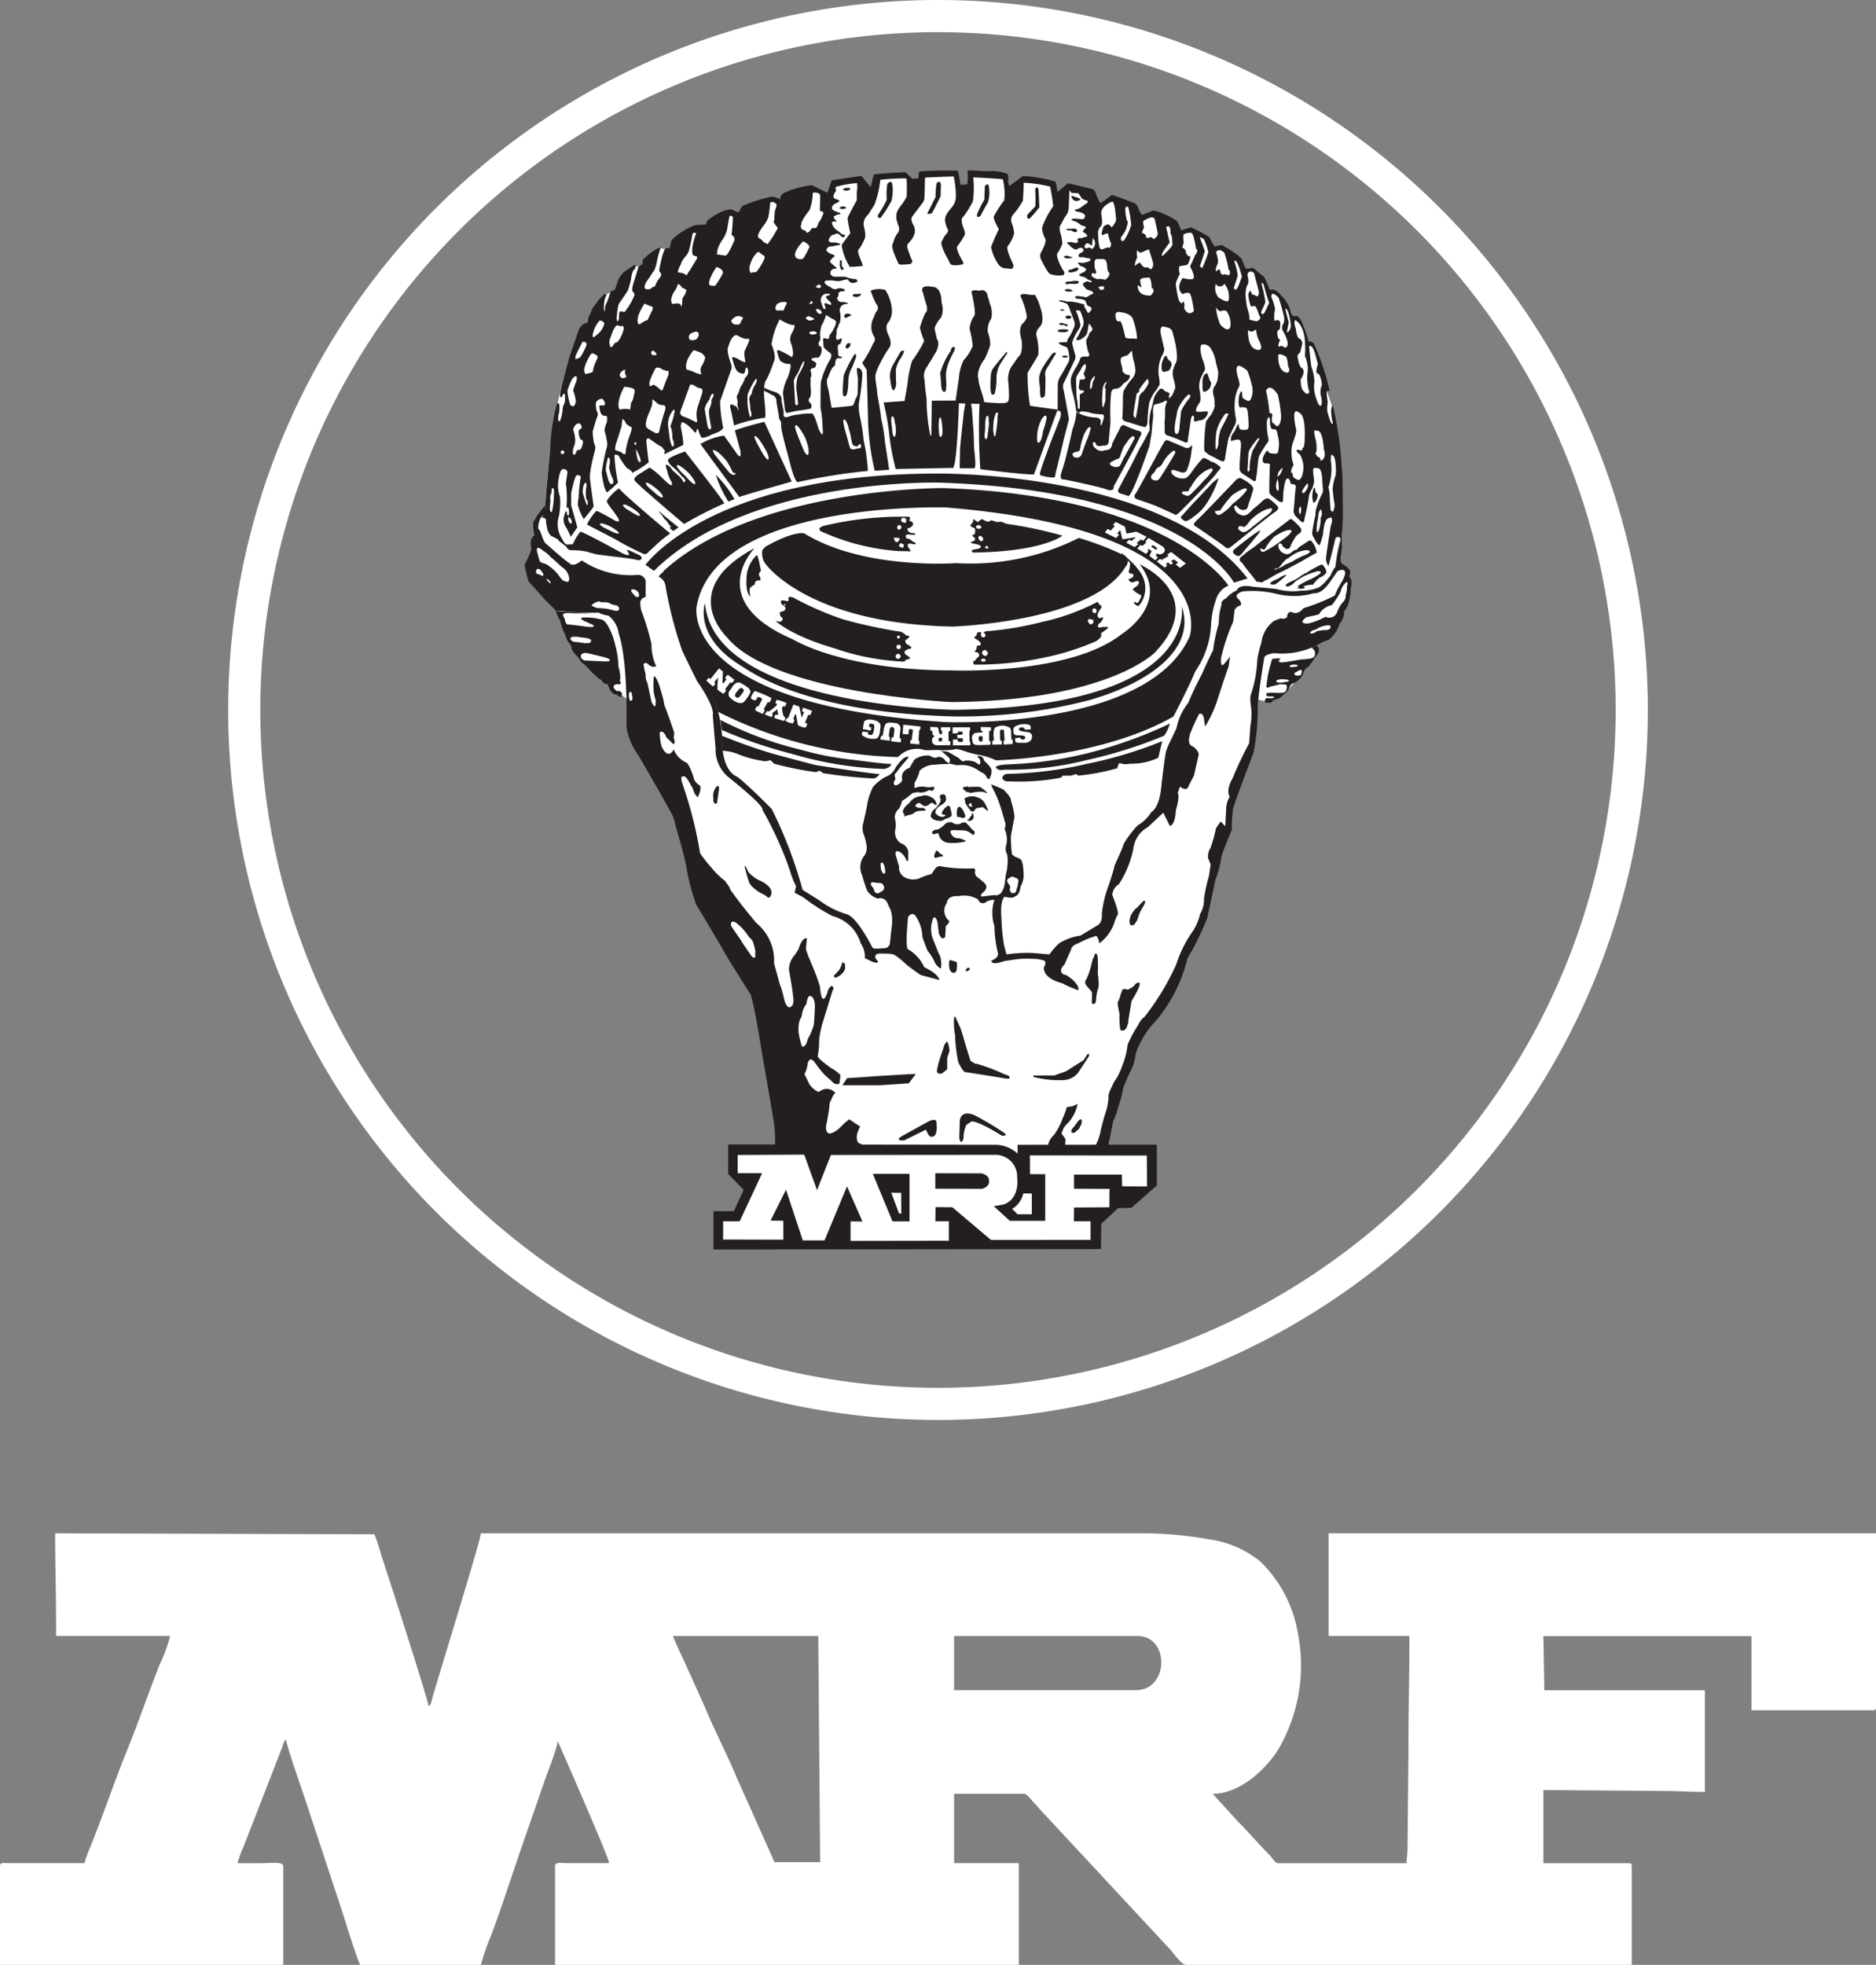 <svg id="mrf-logo" xmlns="http://www.w3.org/2000/svg" width="128.235" height="134.277" viewBox="0 0 128.235 134.277">
  <rect x="0" y="0" width="128.235" height="134.277" fill="#808080" stroke="none"/>
  <g id="g10" transform="translate(0 0)">
    <path id="path12" d="M76.971-68.572a48.52,48.52,0,0,1,48.52,48.52,48.519,48.519,0,0,1-48.52,48.52,48.519,48.519,0,0,1-48.518-48.52A48.52,48.52,0,0,1,76.971-68.572Zm0,2.2a46.322,46.322,0,0,1,46.323,46.322A46.322,46.322,0,0,1,76.971,26.27,46.323,46.323,0,0,1,30.649-20.052,46.322,46.322,0,0,1,76.971-66.374" transform="translate(-12.854 68.572)" fill="#fff" fill-rule="evenodd"/>
    <path id="path14" d="M54.706,3.387s-.065-6.2-1.792-10.678c0,0-3.262-5.308-3.771-6.2L47.8-19.124l-3.134-5.883-.318-2.3L43.192-28.2a8.478,8.478,0,0,1-3.517-5.054l-1.981-2.173-.064-1.152.383-.7v-.768l.191-.572-.128-.641.7-1.154s.254-7.865,2.494-12.277h.512l.767-1.727.319-.512.706-.32.444-1.024.768-.573.7-.065.064-.448,1.088-.768.768.19.128-.7,1.4-.894h.834l.193-.448,1.467-.7.639.257.257-.513,1.92-.638.7.256.129-.514,1.918-.448,1.148.577.259-.9L60.332-63l.769.9.191-.959,2.172-.128.448.514.513-.129v-.449l2.555-.064.066.959h.705l-.065-.959,2.624.193.192.9.957-.7,2.171.382.133.832.638-.641,1.854.383.447.96.767-.575,1.6.51.512.832.7-.255,1.6.576.383.832.575-.383,1.281.7.381.706.449-.065,1.341.831.388.831.51-.129.64.641.254.959a.6.6,0,0,1,.641-.064,2.612,2.612,0,0,1,1.023,1.92s.064-.128.322-.128c0,0,.575.32.828,1.727l.387.128.891,3.005.513,1.471a44.271,44.271,0,0,1,.447,10.49s1.086.063.322,2.749a3.569,3.569,0,0,1-1.917,2.557l-.323.064a.559.559,0,0,1,.191.768l-.575.639s-.255.96-.766,1.152l-.769.831-1.408.512-.575-.128-.193,3.325L85.591-20.4l-.126,2.236L84.7-16.246l-.77,3.263L82.781-10.17,81.756-7.741l-2.239,3.2L78.3-1.215,76.96,3.133l-3.9.318-1.727.575-.7-.319-5.819-.192-10.1-.128" transform="translate(-1.498 75.076)" fill="#fff"/>
    <path id="path16" d="M48.66-44.261s-.015-.127.269-.1l-.269.1" transform="translate(12.152 98.532)" fill="#231f20"/>
    <path id="path18" d="M50.4-42.694s-.283.014-.305.064-.37-.161.128-.322c0,0,.11.091.558-.306a.5.5,0,0,1,.559-.174.569.569,0,0,0,.557.081.335.335,0,0,1,.366-.041,2.668,2.668,0,0,1,.323.324l.253.228a.175.175,0,0,1-.094.263,1.179,1.179,0,0,0-.541-.312l-.817-.024s-.252-.013-.142.229a.525.525,0,0,0,.553.322c.059,0,.563.192.466.218a3.576,3.576,0,0,1-1.185.1.73.73,0,0,1-.678-.647" transform="translate(13.756 99.644)" fill="#231f20"/>
    <path id="path20" d="M50.83-43.382s.306-.125.365-.042a3.958,3.958,0,0,0,.325.324l-.69-.282" transform="translate(14.837 99.657)" fill="#231f20"/>
    <path id="path22" d="M50.709-44.306c-.273.049-.146.252-.146.252.049,0,.012.266.012.266a.608.608,0,0,0-.129.2c-.123.155-.227.262-.227.262a.606.606,0,0,0-.3.553.676.676,0,0,0,.538.265.453.453,0,0,0,.387-.085c.166-.093.318-.093.44-.2s.048-.182.038-.3a2.029,2.029,0,0,0-.076-.289c.026-.13-.085-.118-.085-.118-.178-.084-.152.059-.152.059-.061-.059-.276.265-.276.265-.17.262.1.262.1.262.235.026-.05.133-.05.133a.505.505,0,0,1-.47-.169c-.213-.118.061-.442.061-.442a2.62,2.62,0,0,1,.3-.216c.049-.013.365-.229.278-.435,0,0,.034-.309-.24-.262" transform="translate(13.705 98.596)" fill="#231f20"/>
    <path id="path24" d="M50.731-43.241s-.086-.526.107-.684c0,0,.238-.107.467.648,0,0,.006.03-.086.081s-.059.051-.059.051a1.533,1.533,0,0,0-.429-.1" transform="translate(14.691 99.066)" fill="#231f20"/>
    <path id="path26" d="M50.928-44.509s-.108.1.094.226c0,0,.146.169.182.109,0,0,.253.059.182.083a2.974,2.974,0,0,1,.792-.1s.287.026.322.107c0,0,.107.012.014-.07a1.274,1.274,0,0,0-.352-.288s.053-.108-.5-.086l-.419.014s-.024-.1-.182,0h-.132" transform="translate(14.923 98.297)" fill="#231f20"/>
    <path id="path28" d="M50.623-43.228a2.485,2.485,0,0,0-.609.039c-.184.057-.206.2-.494.239,0,0-.251.07-.359.118s.108-.072-.048-.2c0,0-.118-.171.012-.291,0,0-.095-.024.395-.454a1,1,0,0,1,.816-.444s.217-.158.624.045a.682.682,0,0,1,.418.542s-.022.071-.237-.1c0,0-.1-.119-.314.1a.373.373,0,0,1-.395.048s-.261-.277-.372-.132c0,0-.262.108-.057.239a.734.734,0,0,0,.274.061s.262-.049.312.106l.035.084" transform="translate(12.652 98.635)" fill="#231f20"/>
    <path id="path30" d="M52.409-43.634a.867.867,0,0,0-.6-.552.956.956,0,0,0-.864.085,1.708,1.708,0,0,1,.059.3c.289.506.435.586.435.586a.175.175,0,0,0,.2-.081c.1-.168.215-.157.215-.157.268-.061.268-.023.268-.023.012-.156.3.166.407.213s-.12-.37-.12-.37Zm-1.129.06h0a.111.111,0,0,1,.038-.191c.153-.085.107.108.107.108l.071.083c-.083.071-.217,0-.217,0" transform="translate(14.979 98.672)" fill="#231f20"/>
    <path id="path32" d="M51.024-43.292s.037.107.262.073c0,0,.182-.107.182-.2,0,0,.049-.312-.129-.312,0,0,.033.169-.052.2a.244.244,0,0,0-.081.12.219.219,0,0,1-.182.119" transform="translate(15.079 99.308)" fill="#231f20"/>
    <path id="path34" d="M50.169-42.6s-.2.383-.133.452c0,0-.012.124.169.04a.443.443,0,0,0,.226-.073.275.275,0,0,0,.12.012s.12-.034.05-.107a1.03,1.03,0,0,1-.312-.24l-.12-.083" transform="translate(13.837 100.708)" fill="#231f20"/>
    <path id="path36" d="M88.956-50.144a.639.639,0,0,0-.143-.332l.071-.28c-.047-.361-.644-.611-.644-.611-.41.047-.7.816-.7.816-.578.79-.89.864-.89.864a3.123,3.123,0,0,1-1.126.191,4.187,4.187,0,0,1-1.632-.1c-.12-.042-1.627-.165-1.627-.165-1.058-.216-1.13.239-1.13.239a2.04,2.04,0,0,0-.743.551c-.408.19-.311.432-.311.432a4.518,4.518,0,0,0-.189,1.3,10.706,10.706,0,0,0-.388,1.824c-.168.286-.791,1.677-.791,1.677a20.178,20.178,0,0,0-.91,1.918,3.848,3.848,0,0,0-.792,1.7c-.142.311-.429.911-.429.911a3.55,3.55,0,0,0-.289.695c-.071.193-.31,2.229-.31,2.229-.121,1.68-.7,1.918-.7,1.918a2.728,2.728,0,0,1-.936.913,6.893,6.893,0,0,0-.957,1.27c-.073.339-.649,1.465-.649,1.585s-.358,1.2-.358,1.2a7.649,7.649,0,0,0-.479,1.943c.048.719-.316.838-.316.838l-1.149.695a3.6,3.6,0,0,0-1.345.459c-.216.072-.783.824-.783.824l-1.184-.1a10.118,10.118,0,0,0-1.748.1l-.172-.672a13.36,13.36,0,0,1-.166-1.752c-.118-1.341.217-1.516.217-1.516.589.139.646.007.646.007.408-.1.436-.7.436-.7a1.51,1.51,0,0,0,.214-.816c-.024-.862-.146-.937-.146-.937.057-.07-.141-.179-.407-.274a1.014,1.014,0,0,1-.24-.179,8.105,8.105,0,0,1-.073-1.27l.242-1.3a5.383,5.383,0,0,0-.242-1.1c.048-.239-.527-.766-.527-.766-.431-.2-.719-.307-.836-.348a.64.64,0,0,1,.068.186,7.475,7.475,0,0,1,.626,1.5s.239.768.239.848.128.013,0,.529a1.668,1.668,0,0,1,.082,1.181.817.817,0,0,0,.093.559,3.451,3.451,0,0,1-.108,1.423s-.067.913-.193.959a.49.49,0,0,1-.593.385s-.718.078-.767.093-.305,0,.033-.3c0,0,.384-.289.095-.592a5.538,5.538,0,0,0-.575-.478.555.555,0,0,1-.1-.308s.1-.259-.155-.239a10.308,10.308,0,0,1-2.1-.129.378.378,0,0,0-.443.127c-.2.239-.219.419-.392.418a4.627,4.627,0,0,0-.763.288,1.233,1.233,0,0,1-.88-.064.72.72,0,0,1-.446-.752s-.178-.625-.225-.751c0,0-.151-.519.334-.225a1.16,1.16,0,0,1,.4.579l.111-.023L58.67-31.7a.783.783,0,0,0-.537-.549.909.909,0,0,1-.337-.973,1.8,1.8,0,0,0-.049-.752.762.762,0,0,1,.243-.582s.127-.077.255-.573a4.926,4.926,0,0,0,.719-.542,1.63,1.63,0,0,0,.324-.058,1,1,0,0,0,.811-.155s.338.232.347-.212l-.458.037a1.415,1.415,0,0,0-.9.054l.018-.382a2.426,2.426,0,0,0,.333-.8A1.439,1.439,0,0,1,60.5-37.6a6.084,6.084,0,0,1,.814-.048.769.769,0,0,1,.383.015,1.534,1.534,0,0,0,.382.064,2.1,2.1,0,0,1,.735.047,2.191,2.191,0,0,1,.755.383s.448.194.448.4l.174.143s.286-.453.122-.78a2.739,2.739,0,0,0-.452-.49.579.579,0,0,0-.142-.266.742.742,0,0,0-.305-.073c-.1.027.243.243.17.41,0,0,.073.358-.266.048a1.336,1.336,0,0,0-.836-.119s-.027.166-.364-.194l-.742-.431-.457-.048s.312.239.432.36c0,0,.265.239.146.312,0,0,.071.333-.286,0a.518.518,0,0,0-.53-.266s-.144.169-.555-.094a1.553,1.553,0,0,0-1.027.263s-.169.263-.337.575a.79.79,0,0,0-.481.381.883.883,0,0,0-.024.46.615.615,0,0,1-.478.358s-.241-.1.024-.433c0,0-.143-.36.024-.407a8.3,8.3,0,0,1,.671-.838s.377-.4.064-.263c0,0-.213-.07-.754.713a1.2,1.2,0,0,1-.7.65,3.171,3.171,0,0,0-.84.672,4.116,4.116,0,0,0-.429,1.368l-.242,1.1a1.219,1.219,0,0,0,.047.843,3.924,3.924,0,0,1,.17.669.963.963,0,0,1-.116.681,1.3,1.3,0,0,0-.174,1.408,8.279,8.279,0,0,0,.336,1.031,1.313,1.313,0,0,0,.737.543s.533-.209.727.509c0,0,.382.408.19,1.633l-.095.862a.391.391,0,0,1-.454.383s-.647.087-.738-.024c0,0-1.039-2.1-1.774-2.3a5.9,5.9,0,0,1-1.887-.959l-1.119-.7a29.653,29.653,0,0,0-2.113-5.531s-1.565-1.6-2.362-2.206c0,0-1.057-.288-1.027-2.59a8.152,8.152,0,0,0-1.918-4.988s-1.5-4.734-1.727-5.6-.317-.806-.415-.773-.288.283-.288.283a.787.787,0,0,1,.48.648,27.8,27.8,0,0,0,1.152,4.448s.7,1.438,1.023,2.077c0,0,1.182,1.63,1.055,2.3,0,0,.152,1.917.191,2.235a2.447,2.447,0,0,0,.832,1.952c.862.695,2.5,2.045,2.368,2.269a24.3,24.3,0,0,1,1.883,4.158A5.847,5.847,0,0,0,51-29.3l-.1.445c.022.009.129.062.605.32A12.55,12.55,0,0,0,53.5-27.256,2.7,2.7,0,0,1,55.416-25.4,1.6,1.6,0,0,1,55.7-24.38l.569.267s.334.088.33,0-.152-.234-.152-.234-.17-.318.246-.351c0,0,.672,0,.865.033,0,0,.185-.033,1.027.757,0,0,.762.586.953.683,0,0,1.062.279,1.252.339,0,0,.026-.373-1.028-.882a2.775,2.775,0,0,0-1.13-1.24s-.181-.083.024-2.184c0,0,.308-.508.6.067a2.643,2.643,0,0,1,.382,1.3s.108.345.353.94a3.422,3.422,0,0,1,.513.832.936.936,0,0,0,.367.366c.1.059.062-.825-.09-.946,0,0-.246-.6-.47-1.178a1.972,1.972,0,0,1,0-1.12s.115-.575.348.042l.1.806s.146.408.3.336.127.113.175-.831c.254-.213.24-.342.24-.342a.9.9,0,0,1-.174-1.226s0-.542.83-.478a1.858,1.858,0,0,1,1.31.224.344.344,0,0,0,.579.158,1.051,1.051,0,0,1,.539-.127,2.9,2.9,0,0,0,0,1.791,8.3,8.3,0,0,0,.226,1.792.329.329,0,0,1-.1.367c-.217.212-.322.174-.322.174s-.126.415.866.064c0,0,.944-.156,1.266-.164s.715.006.715.006a2.634,2.634,0,0,1,.767.127s.16.129-.03.45c0,0-.178.717,1.262,1.1a6.771,6.771,0,0,0,1.073.464c.09-.036-.009-.419-.449-.768s-.51-.288-.51-.288-.492-.2.028-.7l.45-1.025s0-.255.481-.415a6.122,6.122,0,0,1,1.246-.512.872.872,0,0,1,.191.512,2.84,2.84,0,0,0,1.023-1.375A2.975,2.975,0,0,1,73-27.385s.063-.191-.385-1.311a.926.926,0,0,1,.448-.737,6.867,6.867,0,0,0,.99-2.428,1.932,1.932,0,0,1,.989-1.472l1.057-.99.446.894s.353.063.419-1.087c0,0,.288-.865.126-1.152l.149-.445s.288.256.509.127c0,0,.259-.512.447-.864l.32-1.407s.067-.286-.415-.61c0,0-.415-.064-.162-.859a14.118,14.118,0,0,1,.611-1.346s.224-.129.32.255l.093.609a8.712,8.712,0,0,0,.929-2.11s.545-1.663.674-1.985l.1-.7a4.351,4.351,0,0,1-.462.569s-.21.2-.148-.472a13.17,13.17,0,0,1,.823-2.466l.1-.828.169-.193.238-.106s.14-.084-.118-.405c0,0-.465-.288.24-.541a6.967,6.967,0,0,1,2.384.178,4.948,4.948,0,0,0,2.52-.059s.465.121,1.078-.757l.53-.754s.886-.421.324.67a5.628,5.628,0,0,0-.521,1.007,13.682,13.682,0,0,1-2.143.863s-.32.444-.709.3c0,0-.381-.216-.408.314,0,0-.214.179-.394.067a3.487,3.487,0,0,0-.515.195,2.149,2.149,0,0,0-.842,1.457,8.118,8.118,0,0,0-.286,1.2,8.314,8.314,0,0,1-.462,2.444,3.044,3.044,0,0,0,.041.792,4.425,4.425,0,0,1-.047,1.261l-.091,1.207a23.982,23.982,0,0,0-1.118,2.367s-.5.774-.209,1.282a1.618,1.618,0,0,0-.239.828L80.342-33.4l-.319-.322-.318.449a9.206,9.206,0,0,1-.387,1.377,1.067,1.067,0,0,0-.156.67l.177.433L79.222-30a11.088,11.088,0,0,0-.34,1.584,1.811,1.811,0,0,1-.265,1.009,3.574,3.574,0,0,1-.644,1.39,8.343,8.343,0,0,0-.986,2.062,17.33,17.33,0,0,1-2.2,3.622c-.2.084-.41.525-.41.525a8.884,8.884,0,0,0-.718,1.344,5.277,5.277,0,0,1-.383,1.486A3.916,3.916,0,0,1,72.72-15.9c-.142.337-.408.792-.357.984a4.314,4.314,0,0,1-.17.982c-.168.481-.36,1.272-.36,1.272a3.359,3.359,0,0,1-.433,1.2l.964-.021a1.011,1.011,0,0,1,.024-.359c.047-.147.283-1.393.283-1.393a4.3,4.3,0,0,0,.335-.933,7.377,7.377,0,0,0,.365-1.393l.43-.985a3.094,3.094,0,0,0,.408-1.295,6.128,6.128,0,0,1,1.442-2.324,10.527,10.527,0,0,0,2.108-4.223,17.059,17.059,0,0,0,1.368-2.805c.071-.382.55-2.589.55-2.589a7.087,7.087,0,0,0,.408-1.581c.095-.337.7-1.8.7-1.8a10.612,10.612,0,0,1,.073-1.344c-.135.134,1.416-3.933,1.416-3.933a16.351,16.351,0,0,0,.287-3.187c.046-.925.429-3.213.429-3.213-.022-.337.72-.386.72-.386a5.245,5.245,0,0,0,2.948-.575,3.2,3.2,0,0,1,.745-.336,2.1,2.1,0,0,0,.746-1.1,1.181,1.181,0,0,0,.312-.84,1.677,1.677,0,0,0,.332-.674,4.181,4.181,0,0,0,.121-.9,1.385,1.385,0,0,0,.047-.49ZM65.607-29.872h0a.252.252,0,0,1,.344-.014s.351.038.219.361a1.216,1.216,0,0,1-.1.429s0,.266-.2.266c0,0-.18.094-.274-.266a.273.273,0,0,0-.038-.324S65.243-29.73,65.607-29.872Zm-8.7.893h0l-.284.167a.258.258,0,0,1-.265-.134.72.72,0,0,0-.2-.373s-.2-.3.192-.241a1.135,1.135,0,0,0,.126.027c.191.007.506.013.472.172,0,0,.2.157-.045.382Zm.083-1.172h0c-.277-.2-.2-.731-.2-.731.23-.178.292.449.292.449C57.142-30.126,56.987-30.152,56.987-30.152ZM87.058-46.805h0l-.457.071s-.237.216-.455.145c0,0-.07-.145.411-.263a1.283,1.283,0,0,1,.548-.241s.407-.118.431.05C87.537-47.044,87.583-46.758,87.058-46.805Zm1.6-2.991h0a1.906,1.906,0,0,1-.093.61.542.542,0,0,1-.131.413,2.141,2.141,0,0,0-.448.737.568.568,0,0,1-.79.324,5.329,5.329,0,0,1-1.15.453s-.841.087-.17-.424c0,0,.675-.132.866-.2a1.35,1.35,0,0,1,.889-.633s.644-.832.644-1.122l.158-.257s.387-.478.224.1" transform="translate(3.416 89.864)" fill="#231f20"/>
    <path id="path38" d="M50.771-38.387s-.358.022-.288-.757c0,0-.014-.193.254-.048,0,0,.235.035.274.12a1.657,1.657,0,0,1-.025.529s-.06.2-.214.156" transform="translate(14.397 104.863)" fill="#231f20"/>
    <path id="path40" d="M51.105-39.012s.24-.036.1.169a.5.5,0,0,1-.2.072s-.083-.1.1-.241" transform="translate(15.035 105.15)" fill="#231f20"/>
    <path id="path42" d="M55.068-36.851l-.345-.4a.33.33,0,0,1-.012-.442,3.9,3.9,0,0,0,.3-.828s.086-.315.111-.433l.037-.143.07-.109s.024-.193.109-.24c0,0,.145-.036.152.312a9.718,9.718,0,0,1,0,1.093,2.192,2.192,0,0,1,.051.453,1.684,1.684,0,0,1,0,.456,3.137,3.137,0,0,0-.169.9l-.061.205h-.071s-.153.1-.153-.087c0,0,.022-.586.01-.646l-.028-.091" transform="translate(19.546 104.613)" fill="#231f20"/>
    <path id="path44" d="M55.623-37.2a2.893,2.893,0,0,0,.169-.385,2.064,2.064,0,0,1,.177-.5s.1-.095.337.013c0,0,.454-.19.528-.383,0,0,.133-.133.251-.1,0,0,.3-.057-.508,1.251l-.152.932s-.071.394-.079.563a1.754,1.754,0,0,1-.159.418s-.231.229-.382.038a6.022,6.022,0,0,1-.051-1.081,5.33,5.33,0,0,1-.13-.766" transform="translate(20.77 105.711)" fill="#231f20"/>
    <path id="path46" d="M43.527-43.376l.143-1.008s0-.382-.242-.044a.982.982,0,0,0-.144.715s-.062.457.243.337" transform="translate(5.481 98.277)" fill="#231f20"/>
    <path id="path48" d="M44.526-41.666c-.105-.1-.2-.516-.3-.448A9.946,9.946,0,0,0,44.541-41s.092.306.767.715c0,0,.458.2.5.332l.14-.029s.564-.613-.779-1.192a2.556,2.556,0,0,1-.641-.488" transform="translate(6.669 101.305)" fill="#231f20"/>
    <path id="path50" d="M60.34-9.546c-.147-.2-.225-.53.107-1.138l-.754-.5-.3.246-.385.383a2,2,0,0,1-.438.286c-.233.136-.6.063-.4-.715l.1-.564c.071-.346.069-.59.105-.791.135-.216.177-.486.373-.641a.751.751,0,0,0-.923-.2l-.228.13a1.431,1.431,0,0,1-.624-.542c-.082-.155-.19-.407-.334-.669a2.28,2.28,0,0,0,.225-.756s.122-.536.481-.048c0,0,.2.295.458.6a4.018,4.018,0,0,0,.575.565c.165.146.294.309.383.3a.511.511,0,0,0,.242,0c.027.012.043-.135.062-.292s.05-.322,0-.352a3.143,3.143,0,0,0-.662-.478c-.357-.272-.8-.585-.862-.769a5.164,5.164,0,0,0,.1-1.126,6.977,6.977,0,0,1,.3-1.353l.623-2.019.06-.106-.022-.142-.12-.062a.72.72,0,0,0-.229.277c-.072.312-.2.572-.288.6,0,0-.192.168-.263-.8-.336-1.181-.78-1.915-.962-2.6l.062-.732s-.311-.119-.565.732c0,0-.095.165-.276.433a1.475,1.475,0,0,0-.381.981s.26,1.465.288,1.893c0,0,.132.648-.3.684-.047-.018-.218-.131-.325-.589a6.161,6.161,0,0,0-.3-1.017c-.166-.644-.336-1.223-.382-1.39a3.32,3.32,0,0,0-1.214-2.772s-1.126-1.334-1.783-2.29c-.06-.252-.252-.386-.338-.576a4.877,4.877,0,0,1-.919-.883,8.626,8.626,0,0,1-.805-1.023,27.718,27.718,0,0,0-.984-4.081l-.277-.837-.024-.249s.217-.359.578.385l.182.3.163.43.2.238s.282-.516.161-.794c0,0-.409-.249-.437-.562,0,0-.283-.9-.5-1.021a1.614,1.614,0,0,1-.862-.9s-.337.775-.816-.166a3.422,3.422,0,0,1-.136-1s.233-.22.456.359a6.134,6.134,0,0,1,.46.449s.194-.02.036-.415a2.31,2.31,0,0,1,.041-.351s-.6-1.78-.666-1.843a6.978,6.978,0,0,0-.252-1.035s-.243-.964-.48-1a6.329,6.329,0,0,0-.019,1.01,3.724,3.724,0,0,0,.075.4c.051.193.107.288.057.383,0,0,.061.611-.273-.027l-.28-1.306a1.107,1.107,0,0,1-.122-.6,3.532,3.532,0,0,1-.145-.712l.192-.063c.5.43.487.212.685.265a3.431,3.431,0,0,1-.33-1.535,16.289,16.289,0,0,0-.69-2.27,2.541,2.541,0,0,1-.082-.575.4.4,0,0,1,.368-.373l.006-1.1a.54.54,0,0,0-.613-.416,5.953,5.953,0,0,1-3.756-.992s-.352.288-.544.288c0,0-.209.033-.288-.095-.427-.262-1.328-1.1-1.662-1.376a1.128,1.128,0,0,1-.147-.271c-.115-.3-.263-.746-.334-.686a1.409,1.409,0,0,1,.192-.816l.338-.24-.049-.577-.514.642-.3.51a2.31,2.31,0,0,0,.081.9s-.4.174-.219.958a6.1,6.1,0,0,1-.466,1.056s.178.9.275,1.144c0,0,.55.6,1.016,1.141.481.5.759.727.827.845a20.354,20.354,0,0,0,2.945.147,1.817,1.817,0,0,0,.666.2,1.827,1.827,0,0,1,.7,1.215s.629,1.48.535,6.375a4.365,4.365,0,0,0,.808,1.944s1.786,3.068,2.322,4.082a3.35,3.35,0,0,1,.228.73c.213.763.543,1.874.733,2.783a14.014,14.014,0,0,0,.677,2.621s1.551,2.56,2.065,3.5c0,0,1.238,2.015,1.676,2.673,0,0,.2.759.367,1.691.222,1.185.435,2.6.551,3.212,0,0,.618,3.518.669,3.955a8.3,8.3,0,0,1,.051,1.493l6.037.01s.036-.121-.315-.241ZM38.751-48.3h0a1.887,1.887,0,0,0-.386-.161c-.113-.015-.093-.3.017-.336,0,0,.206-.047.337.256C38.72-48.545,38.848-48.5,38.751-48.3Zm.448.448h0l-.223-.24h.107s.192.143.211.226c0,0,.015.078-.1.014Zm1.1-.1h0c-.194.033-.479-.43-.479-.43a2.966,2.966,0,0,0-.894-.767c-.433-.082-.4-.239-.4-.239-.033-.083-.145-.515-.145-.515-.161-.543.24-.254.24-.254l.192.144a1.923,1.923,0,0,1,.48.413c.161.115.737.656.737.656a1.088,1.088,0,0,1,.525.768c.015.416-.256.224-.256.224Zm3.405,2.014h0s-.481-.11-.446-.11a4.949,4.949,0,0,0-.624-.066s-.3,0-.4-.111c0,0-.305-.016,0-.209a.843.843,0,0,1,.382-.143.353.353,0,0,0,.224.058s.273,0,.367.022c0,0,.192.083.271.127l.195.05.145.024s.062.021.157.181c0,0,.019.241-.271.176Zm1.168,6.069h0c-.07.168-.192.024-.192.024l-.023-.169a.555.555,0,0,1,.023-.36c.072-.072.145.048.145.048l.048.288Zm.211-7.042h0l-.242-.289s-.177-.24.144-.191a.418.418,0,0,1,.351.417S45.3-46.785,45.085-46.913Zm7.971,24.62h0s-.688-.973-.772-1.15c0,0-.329-.474-.647-.936,0,0-.131-.444.274-.275a3.512,3.512,0,0,1,.914.984s.311.262.325.467c0,0,.19.553.115.695C53.266-22.509,53.367-22.053,53.056-22.294Zm3.4,6.09h0a5.166,5.166,0,0,1-.217-.933,2.43,2.43,0,0,1,.026-.622s.064-.313.156-.385a2.478,2.478,0,0,0,.072-.324,1.459,1.459,0,0,1,.288-.609s.061-.806.408-.444c0,0,.216.2.155.875,0,0-.047.984-.071,1.03a4.377,4.377,0,0,1-.4.933l-.1.326s-.2.343-.325.152" transform="translate(-1.649 87.675)" fill="#231f20"/>
    <path id="path52" d="M47.025-38.11l-.073-.133s.338-.348.394-.429a2.516,2.516,0,0,0,.206-.52l.17.135.009.334a1,1,0,0,1-.706.612" transform="translate(10.039 104.931)" fill="#231f20"/>
    <path id="path54" d="M49.807-35h-2.59l.317-.481s3.517-.258,4.7-.287l-.48.638L49.807-35" transform="translate(10.367 109.164)" fill="#231f20"/>
    <path id="path56" d="M50.774-36.757a.811.811,0,0,0-.193.317c-.034.162-.416,1.185-.416,1.379,0,0-.223.573.191.478,0,0-.065.16.45-.288v-.767l.16-.51s-.065-.608-.191-.608" transform="translate(13.941 107.943)" fill="#231f20"/>
    <path id="path58" d="M50.736-37.473s-.1-.129-.1.03a4.228,4.228,0,0,0,.065,1.184,10.83,10.83,0,0,0,.221,1.855s.29.608.451.67c0,0,2.495.382,2.784.449h.254s.125-.193-.321-.29a12.384,12.384,0,0,0-1.95-.734s.1.126-.386-.191c0,0-.416-1.311-.51-1.7l-.162-.508-.351-.768" transform="translate(14.584 106.997)" fill="#231f20"/>
    <path id="path60" d="M49.152-33.253s-.578.32.158.29L50.8-33.7s.2.544.366.482c0,0,.481.126.35-.96,0,0,.063-.353-.512-.1l-1.852,1.024" transform="translate(12.494 110.898)" fill="#231f20"/>
    <path id="path62" d="M50.788-32.885s.1.577.288.03a2.175,2.175,0,0,1,.192-.927l.288-.192s.065-.351,2.144.928c0,0,.478.032.157-.193a21.735,21.735,0,0,0-1.979-1.182s-.9-.479-1.056.319l-.035,1.217" transform="translate(14.786 110.659)" fill="#231f20"/>
    <path id="path64" d="M53.047-34.9v.1a6.89,6.89,0,0,0,2.077.222,1.355,1.355,0,0,0,.992-.508l.735-1.119s.1-.545-.353.257l-1.212.767-.8.286H53.047" transform="translate(17.582 108.392)" fill="#231f20"/>
    <path id="path66" d="M54.517-33.892a4.814,4.814,0,0,0,.277-.746l.364-.047.373-.172a2.6,2.6,0,0,1-.794,1.436c-.276.317-.192.416-.289.512s.284.353.255.575a1.961,1.961,0,0,0-.014.445l-1.2-.027a1.291,1.291,0,0,1,.421-.814,4.31,4.31,0,0,0,.606-1.163" transform="translate(18.13 110.295)" fill="#231f20"/>
    <path id="path68" d="M54.375-33.466s-.216.047-.156-.158a.6.6,0,0,1,.169-.238s.214-.314.31-.419c0,0,.205-.242.23.012a.613.613,0,0,1-.121.383.4.4,0,0,1-.155.229.441.441,0,0,0-.158.154l-.119.038" transform="translate(19.019 110.878)" fill="#231f20"/>
    <path id="path70" d="M44.29-33.618l18.372.026a2.336,2.336,0,0,1,1.41.605l-.008-.605,9.515-.008.011,2.778-1.735,1.529-.928.036-1.144,1.067-.02,1.723-26.484.029v-2.613l1.391-.006.672-1.454L44.285-31.6l0-2.017" transform="translate(5.492 111.828)" fill="#231f20"/>
    <path id="path72" d="M44.563-33.285l4.554-.021.872,2.426.95-2.405,11.309-.009a1.489,1.489,0,0,1,1.422,1.57s.22,1.423-.93,1.824l-.67.118,1.1,1h2.418V-31.97l-1.038-.007-.009-1.281,7.993.013.013,2.109-1.7-.006-.022-.8-3.267,0v.964l2.423.01-.007,1.257-2.416.017-.01.942h1.139v1.273H61.877l-2.638-2.232-1.149-.01-.01.968H59L59-27.423l-6.719.01v-1.332l.813.006-1.055-2.4-1.536,3.691-1.487,0-1.149-3.463L46.815-28.8l.869.012,0,1.292-4.114-.01v-1.245h1.132l1.533-3.287H44.563v-1.248" transform="translate(5.859 112.215)" fill="#fff"/>
    <path id="path74" d="M53.171-32.124a1.69,1.69,0,0,1-.77,1.07s.348.3.348.36h1v-1.415l-.575-.015" transform="translate(16.781 113.677)" fill="#fff"/>
    <path id="path76" d="M48.147-32.719h2.507v3.246l-1.164,0-1.343-3.243" transform="translate(11.517 112.941)" fill="#231f20"/>
    <path id="path78" d="M48.711-32.143l.676.012.008,1.4a.248.248,0,0,1-.15,0,.672.672,0,0,1-.08-.192l-.453-1.218" transform="translate(12.215 113.653)" fill="#fff"/>
    <path id="path80" d="M57.068-41.027s-.1-.094-.192.045a3.762,3.762,0,0,0-.287.3.537.537,0,0,1-.2.167,4.058,4.058,0,0,0-.251.337,1.427,1.427,0,0,0-.156.515s.047.243.047.262a1.054,1.054,0,0,0,.266-.008s.121-.169.18-.263a.933.933,0,0,0,.086-.2,2.875,2.875,0,0,1,.248-.61l.063-.084.156-.3a.93.93,0,0,0,.036-.168" transform="translate(21.22 102.621)" fill="#231f20"/>
    <path id="path82" d="M41.2-47.871s4.442-6.265,20.107-6.237c0,0,15.411-.156,21.049,7.168l-.929.287s-3.27-6.283-20.12-6.836c0,0-13.019-.385-19.529,6.031l-.578-.413" transform="translate(2.922 86.471)" fill="#231f20"/>
    <path id="path84" d="M60.9-53.665s-12.9-.063-19.163,5.7l.733,2.319L43.727-41.5a7.343,7.343,0,0,1,1.766,3.126A29.04,29.04,0,0,0,57.8-35.28a1.735,1.735,0,0,1,1.841-.47s.311,0,.878-.018a3.852,3.852,0,0,0,1.254-.065c.385.042.733.24,1.45.388a4.511,4.511,0,0,1,1.274.386s7.175-.15,12.134-3c0,0,1.158-2.238,1.48-3.068a6.17,6.17,0,0,0,1.087-3.2,5.874,5.874,0,0,1,.319-1.663A1.5,1.5,0,0,1,80.382-47S76.561-53.112,60.9-53.665ZM77.738-43.536h0c-2.831,6.449-16.707,5.863-16.707,5.863-18.228-1.2-17-7.893-17-7.893,1.28-7.288,17.061-6.772,17.061-6.772,19.061,1.573,16.646,8.8,16.646,8.8" transform="translate(3.587 87.019)" fill="#231f20"/>
    <path id="path86" d="M55.425-52.147l-.192.232.78.387.192-.23-.121-.084.2-.24.15.635.928-.141-.291.247-.184-.07-.186.2.562.3.266-.2-.128-.077.32-.255.126.1.245-.273-.7-.352-.668.135-.118-.477-.626-.323-.187.2.12.087-.267.3-.215-.1" transform="translate(20.286 88.301)" fill="#fff"/>
    <path id="path88" d="M56.437-51.659l-.213.24.6.364.165-.192-.07-.089.07-.051.217.129-.145.344.4.3.181-.2-.144-.1.07-.184a.332.332,0,0,0,.457-.044s.2-.131-.024-.393l-1.009-.616-.22.255.077.063-.274.235-.133-.073" transform="translate(21.513 88.908)" fill="#fff"/>
    <path id="path90" d="M56.822-51.063l.22-.172.123.062.456-.262-.087-.1.265-.182,1.007.792-.4.3-.289-.232.158-.134L58-51.2l-.2.1.135.146-.167.118L57.6-51l-.169.11.1.094-.163.156-.548-.428" transform="translate(22.253 89.433)" fill="#fff"/>
    <path id="path92" d="M56.644-51.822l.113-.1a.682.682,0,0,1,.3.205s.018.119-.113.081l-.3-.191" transform="translate(22.033 89.182)" fill="#231f20"/>
    <path id="path94" d="M53.012-45.4l-.133-.136-.323.041a1.722,1.722,0,0,0,.013.226.274.274,0,0,0,.227.084l.5,0s.408-.04.419-.411c0,0,.049-.277-.344-.323,0,0-.517-.026-.556-.169,0,0-.013-.166.205-.143,0,0,.134-.036.217.153l.371-.021s.073-.241-.1-.314a1.245,1.245,0,0,0-.945.111s-.158.063-.12.336a.238.238,0,0,0,.262.275s.375-.013.421.037c0,0,.075-.037.121.106,0,0,.046.16-.241.146" transform="translate(16.833 95.944)" fill="#fff"/>
    <path id="path96" d="M52.441-45.389v.267l-.642.013v-.28h.114s-.154-.9.18-.936a.937.937,0,0,1,.828.024s.183.014.158.456l.024.4h.085v.288l-.615.04-.012-.267s.028.059.072-.061l-.035-.493s.045-.216-.1-.182a.124.124,0,0,0-.181.073s0,.171.012.588c0,0-.022.109.109.074" transform="translate(16.036 95.999)" fill="#fff"/>
    <path id="path98" d="M52.47-46.353v.243s-.132-.041-.121.092v.541s-.023.07.094.095v.226s-.9.037-.945.014c0,0-.313.036-.3-.36a.338.338,0,0,1,.284-.47L51.847-46a.056.056,0,0,0,.048-.092l-.111-.036-.02-.239.7.013" transform="translate(15.266 96.052)" fill="#fff"/>
    <path id="path100" d="M51.273-45.367l.012-.238-.381-.014,0-.215.348-.022.013-.2-.314-.012-.013.12-.357.014,0-.421h1.184l.013.214s-.077.024-.05.156l.013.564s.013.084.051.084l0,.216H50.6v-.4l.32,0,.024.117s.053.086.33.036" transform="translate(14.536 96.059)" fill="#fff"/>
    <path id="path102" d="M51.156-45.423a.521.521,0,0,0,.12.057l-.015.243-.936.013s-.31-.052-.3-.291c0,0-.071-.227.213-.359,0,0-.18.057-.2-.217,0,0,.045-.144-.135-.144l0-.251.458.024s.1,0,.1.191l.061.239s.1.119.18,0l.012-.18s-.146-.026-.084-.134v-.115h.633v.249s-.116.027-.116.061v.614" transform="translate(13.691 96.046)" fill="#fff"/>
    <path id="path104" d="M50.275-46.319l-.015.226s-.081-.058-.084.2l-.022.352s-.05.2.055.243l-.019.211-.615-.054.013-.229s.109.015.1-.07l.057-.5s.1-.161-.12-.185c0,0-.174-.036-.14.1l-.037.253-.389-.023.041-.638,1.178.124" transform="translate(12.643 95.958)" fill="#fff"/>
    <path id="path106" d="M49.775-45.141l.024-.288s-.169.144-.07-.379l.033-.316a.39.39,0,0,0-.442-.35s-.453-.106-.587.083a1.041,1.041,0,0,0-.133.469l-.063.328-.105.008-.061.239.642.087.021-.252s-.109.016-.063-.174l.036-.273s.01-.275.192-.239c0,0,.183.029.133.278l-.035.289s.008.164-.128.15l-.047.121,0,.134.647.083" transform="translate(11.796 95.883)" fill="#fff"/>
    <path id="path108" d="M48.329-46.251l-.026.158.156.038-.036.215-.538-.1c0-.083.083-.506.083-.506s.133-.238.613-.119c0,0,.547.069.51.443l-.044.373s-.047.491-.324.464a1.162,1.162,0,0,1-.916-.265l.052-.223.4.05s-.12.144.108.177c0,0,.215.109.265-.311,0,0,.093-.43-.038-.421,0,0-.288-.094-.262.024" transform="translate(11.097 95.767)" fill="#fff"/>
    <path id="path110" d="M51.651-46.047s-.177-.119-.262.028c0,0-.049.227.071.284,0,0,.038.062.18,0l.012-.312" transform="translate(15.518 96.39)" fill="#231f20"/>
    <path id="path112" d="M50.4-46.027s-.229-.045-.229.037c0,0-.071.143.049.2h.167l.014-.24" transform="translate(14 96.456)" fill="#231f20"/>
    <path id="path114" d="M46-45.768s.069-.155.095-.227c0,0-.083-.019-.061-.141l.124-.262.045.036s.108.649.133.733a1.955,1.955,0,0,0,.478.166.369.369,0,0,0,.146-.276l-.146-.07.219-.538.142.021.122-.287-.613-.226-.086.226.147.1-.158.361-.166-.759-.4-.142-.345.885s-.075.086-.133.073l-.063.155a.954.954,0,0,0,.518.176" transform="translate(8.214 95.197)" fill="#fff"/>
    <path id="path116" d="M45.693-47.2a.639.639,0,0,0-.12.218l.106.082c.026.075-.069.134-.069.134a3.134,3.134,0,0,1-.48.373.413.413,0,0,1-.108-.036l-.182.238.482.183.094-.191c-.059.036-.059-.073-.059-.073l.35-.269.057.367c-.024.084-.085,0-.085,0-.121-.036-.146.1-.146.1-.081.155.04.143.04.143.024.023.564.178.564.178.085.013.109-.155.109-.155.045-.059-.109-.179-.109-.179a2.522,2.522,0,0,1-.1-.43.293.293,0,0,1,.024-.183c.024-.094.18-.023.18-.023l.1-.252a5.142,5.142,0,0,0-.648-.218" transform="translate(7.425 95.016)" fill="#fff"/>
    <path id="path118" d="M45.829-46.983a7.936,7.936,0,0,0-1.128-.481s-.12.048-.277.422c0,0-.048.168.314.214l.166-.241s.241.059.288.144a4.142,4.142,0,0,1-.262.515.22.22,0,0,1-.108-.013,2.053,2.053,0,0,0-.117.245s-.028.046.537.274l.129-.265-.071-.07c-.025.047.274-.471.274-.471l.1.027a.69.69,0,0,0,.158-.3" transform="translate(6.907 94.692)" fill="#fff"/>
    <path id="path120" d="M43.978-47.392s.263-.53.671-.254a3,3,0,0,1,.431.275s.263.21.1.427a2.67,2.67,0,0,1-.36.51s-.081.179-.453.083a1.524,1.524,0,0,1-.528-.347.36.36,0,0,1-.063-.407l.206-.287" transform="translate(6.059 94.369)" fill="#fff"/>
    <path id="path122" d="M44.693-47.2l.1.048a.972.972,0,0,0,.182-.22s-.332-.265-.456-.347l-.182.2.087.1s-.194.382-.257.257c0,0-.01-.138.027-.775l-.274-.216-.573.724-.12-.083-.17.186s.369.384.478.4c0,0,.085-.1.132-.158l-.061-.142.242-.293s-.036.663-.036.808a2.128,2.128,0,0,0,.425.3l.176-.225-.073-.086.347-.466" transform="translate(5.225 93.83)" fill="#fff"/>
    <path id="path124" d="M44.378-47.12s.287-.3.094-.371c0,0-.118-.226-.357.133,0,0-.288.284-.135.405,0,0,.143.229.4-.168" transform="translate(6.306 94.574)" fill="#231f20"/>
    <path id="path126" d="M42.922-51.081s.506.589-.249.24c0,0-2.746-1.512-2.914-1.49a4.189,4.189,0,0,0-.516.865s-.443,0-.432.012l-.047.086s.145.333.382.3a5.126,5.126,0,0,1,1.055.1s.566.167.709.19c0,0,.61.084.768.1,0,0,.911.107,1.259.154,0,0,.383.059.564.085,0,0,.263.109.372.024,0,0,.312-.182-.277-.408,0,0-.537-.289-.672-.252" transform="translate(-0.094 88.669)" fill="#231f20"/>
    <path id="path128" d="M41.606-53.655a2.943,2.943,0,0,0-.824.83s-.073.059.238.466c0,0,.478.636.478.671,0,0,.324.432-.154.24,0,0-1.367-.8-1.309-.648a4.221,4.221,0,0,0-.624.911s1.848.949,2.027,1.057a18.967,18.967,0,0,0,1.87.959s.159.059.326-.157c0,0,.455-.416.575-.528a7.714,7.714,0,0,1,.9-.718s-3.2-2.661-3.5-3.084Zm-.021,3.074h0s-.071.1-.7-.246c0,0-.658-.273-.575-.413,0,0,.085-.111.694.178,0,0,.686.4.579.482ZM43-51.773h0c-.1.027-.634-.323-.634-.323-.516-.284-.481-.412-.481-.412.023-.184.636.211.636.211.683.443.479.524.479.524" transform="translate(0.707 87.032)" fill="#231f20"/>
    <path id="path130" d="M41.6-52.984a.947.947,0,0,0,.2.3,1.331,1.331,0,0,1,.181.265,1.121,1.121,0,0,1,.287.334.888.888,0,0,0,.156.181s.048.143-.1.085a3.567,3.567,0,0,0,.276.248s.31-.2.371-.248c0,0-1.283-1.022-1.376-1.164" transform="translate(3.415 87.862)" fill="#231f20"/>
    <path id="path132" d="M44.326-54.781c-1.189.4-1.163.577-1.163.577-.04.2.382.527.382.527a2.642,2.642,0,0,1,.527.555c.373.287.254.371.254.371-.062.156-.135.013-.135.013a.966.966,0,0,0-.32-.4c-.192-.18-.407-.371-.407-.371-.288-.458-.459-.352-.459-.352a1.749,1.749,0,0,0,.119.433,1.728,1.728,0,0,0,.231.624c.156.289.049.324.049.324-.158.012-.661-.528-.661-.528-.828-.768-.865-.658-.865-.658-.059.023-.514.323-.514.323-.671.372-.48.539-.48.539-.023.1,3.381,2.975,3.381,2.975a25.889,25.889,0,0,1,2.746-1.405c0-.142-2.684-3.55-2.684-3.55ZM42.8-51.648h0s-.132.083-.625-.4c0,0-.647-.48-.5-.6,0,0,.07-.093.669.383C42.345-52.262,42.876-51.839,42.8-51.648ZM44.362-53.1h0s-.7-.619-.579-.741c0,0,.063-.154.77.5,0,0,.586.632.457.777,0,0-.05.152-.648-.534" transform="translate(2.498 85.639)" fill="#231f20"/>
    <path id="path134" d="M44.213-52.243l.409-.165a7.291,7.291,0,0,0-1.272-1.658,7.676,7.676,0,0,0,.862,1.824" transform="translate(5.582 86.522)" fill="#231f20"/>
    <path id="path136" d="M47.251-55.686a20.4,20.4,0,0,0-2.019.577l.382,1.414c.1.745-.308.093-.308.093-.093-.146-.814-1.149-.814-1.149a4.526,4.526,0,0,0-1.614.577l2.663,3.624c.336-.143,3.578-1.057,3.578-1.057Zm-2.409,3.447h0s-.562-.668-.857-1.051a1.209,1.209,0,0,1-.267-.455s.192-.179.964.745a7.125,7.125,0,0,1,.381.7.177.177,0,0,0,.239.1s-.062.32-.46-.03Zm2.094-1.65h0s-.412-.693-.363-.814c0,0,.121-.169.6.648,0,0,.431.647.36.911,0,0-.05.284-.6-.746" transform="translate(4.998 84.518)" fill="#231f20"/>
    <path id="path138" d="M47.868-56.842l.279-.732-.027-.142-.071-.049a7.992,7.992,0,0,0-.755,1.476s-.169,1.619.035,1.4c0,0,.24.275.278-.972a1.927,1.927,0,0,1,.261-.985" transform="translate(10.381 81.945)" fill="#231f20"/>
    <path id="path140" d="M49.54-57.862s.289-.111-.234.671a1.944,1.944,0,0,0-.239.663s.01.262.01.74a.825.825,0,0,1-.127.629s-.177.175-.271-.786a1.535,1.535,0,0,1,.19-.929l.53-.93.142-.059" transform="translate(12.167 81.819)" fill="#231f20"/>
    <path id="path142" d="M50.923-57.7s.03-.305.223-.274c0,0,.16,0-.03.367a5.453,5.453,0,0,0-.418.945,2.408,2.408,0,0,0-.081.961s.056.91-.138.782c0,0-.18.079-.211-.543,0,0-.034-.543-.065-.719a5.12,5.12,0,0,1,.72-1.52" transform="translate(14.062 81.687)" fill="#231f20"/>
    <path id="path144" d="M52.843-57.823s-.719.817-.914,1.119c0,0-.174.162-.174.7,0,0-.082,1.057.115,1.1a.133.133,0,0,0,.158-.079,3.373,3.373,0,0,0,.124-.957,2.018,2.018,0,0,1,.256-1.057l.435-.674s.109-.048,0-.161" transform="translate(15.963 81.874)" fill="#231f20"/>
    <path id="path146" d="M47.781-58.893s-.287-.18-.419-.061c0,0-.2.134,0,.266,0,0,.193-.085.419-.2" transform="translate(10.433 80.424)" fill="#231f20"/>
    <path id="path148" d="M47.643-58.07a.212.212,0,0,0-.276.086s-.144.24.048.262a.324.324,0,0,0,.229-.348" transform="translate(10.488 81.542)" fill="#231f20"/>
    <path id="path150" d="M54.132-57.726a9.992,9.992,0,0,0-.705,1.031,2.306,2.306,0,0,0-.2.622,3.964,3.964,0,0,0,.07.673s-.036.8.134.681a.261.261,0,0,0,.2-.141s.058-1.081.021-1.331a.744.744,0,0,1,.083-.494s.459-.731.543-.9a.206.206,0,0,0,.081-.2s-.034-.073-.226.06" transform="translate(17.799 81.895)" fill="#231f20"/>
    <path id="path152" d="M60.75-49.9a.193.193,0,0,0,.268.047.761.761,0,0,0,.372-.271,4.558,4.558,0,0,1,.767-.464,5.442,5.442,0,0,1,.83-.286s.351.009.083.216a3.617,3.617,0,0,1-.7.389,6.057,6.057,0,0,0-.769.416l.065.064-.128.076s.193.022.193.056l.205-.013a.532.532,0,0,1,.155-.037l-.1-.129a2.454,2.454,0,0,1,.654-.11,1.8,1.8,0,0,1,.486-.5s.153-.012.41-.3c0,0,.067-.247-.289-.587a6.681,6.681,0,0,0-1.072.587,1.84,1.84,0,0,0-.462.273,2.238,2.238,0,0,1-.478.27s-.419.174-.481.3" transform="translate(27.115 89.898)" fill="#231f20"/>
    <path id="path154" d="M61.4-51s-.109-.086-.563.239c0,0-.5.195-.538.306,0,0-.1.136.332.086A7.83,7.83,0,0,0,61.4-51" transform="translate(26.543 90.305)" fill="#231f20"/>
    <path id="path156" d="M64.339-51.112c-.165-.311-.343-.046-.67.144a1.347,1.347,0,0,0-.421.337.5.5,0,0,0-.311.155c-.275.214-.408.147-.408.147a.644.644,0,0,1-.534-.52c-.007-.359.248-.146.248-.146.023.195.3.306.3.306.253.07.315-.257.315-.257.035-.1.273-.489.273-.489a.791.791,0,0,1,.312-.309.263.263,0,0,0,.026-.422,3.746,3.746,0,0,0-.434-.433c-.191-.24-.337-.036-.337-.036-.166.132-1.928,1.476-1.928,1.476a6.521,6.521,0,0,1-.6.469,4.273,4.273,0,0,0-.589.454c-.478.275-.049.514-.049.514.144.263.95,1.187.95,1.272.2.023.4.061.4.061a1.256,1.256,0,0,1,.369-.2,8.947,8.947,0,0,1,1.007-.553c.288-.132,1.393-.731,1.393-.731.073-.059.971-.553.971-.553a1.579,1.579,0,0,0-.277-.683Zm-3.233.565h0a.21.21,0,0,1-.29.013c-.146-.218.034-.171.034-.171.154.124.231.027.231.027a3.425,3.425,0,0,1,.635-.841c.935-.611,1.162-.431,1.162-.431.059.131-.05.158-.05.158,0,.12-.776.658-.776.658a5.935,5.935,0,0,1-.945.588Zm2.5.37h0a6.179,6.179,0,0,0-.661.362l-.44.191-.062.022s-.084.124-.666.337c0,0-.139-.071.1-.081,0,0,.138.01.318-.255,0,0,.311-.421.466-.435a3.057,3.057,0,0,1,.556-.369A2.211,2.211,0,0,1,63.9-50.6s.19,0,.251.084c0,0,.1.109-.539.336" transform="translate(25.386 88.195)" fill="#231f20"/>
    <path id="path158" d="M63.621-52.09a2.159,2.159,0,0,0-.539-.457s-.1-.144-.422.121a6.448,6.448,0,0,1-.671.575,2.09,2.09,0,0,1-.334.323.5.5,0,0,1-.6.024.522.522,0,0,1-.3-.311.274.274,0,0,1-.037-.241s.142-.118.229.084c0,0,.287.277.5.144,0,0,.133.1.24-.373,0,0,.23-.634.326-1.042,0,0,.035-.262-.817-.706,0,0-.181-.1-.4.142,0,0-2.385,2.506-2.588,2.663,0,0-.4.337-.2.431,0,0,2,1.345,2.1,1.474a.242.242,0,0,0,.325,0s1.5-1.186,1.583-1.27c0,0,1.344-1.079,1.46-1.129,0,0,.421-.248.144-.452Zm-3.8.573h0c-.253.157-.348-.024-.348-.024-.219-.18.047-.191.047-.191.265,0,.279-.108.279-.108a8.466,8.466,0,0,1,.763-.957c.035-.04.422-.275.422-.275a2.35,2.35,0,0,1,.444-.2c.263,0,.062.218.062.218a3.594,3.594,0,0,1-.277.325,7.153,7.153,0,0,1-.612.515A3.251,3.251,0,0,1,59.821-51.516Zm3.431-.178h0a2.012,2.012,0,0,1-.444.371s-.687.563-.805.636c0,0-.444.417-.649.408,0,0-.067.036-.262-.109a.171.171,0,0,1-.013-.312,2.4,2.4,0,0,1,.314.073,1.039,1.039,0,0,0,.32-.336,1.9,1.9,0,0,1,.348-.348,3.021,3.021,0,0,1,.853-.528l.225-.058s.263-.062.112.2" transform="translate(23.659 86.644)" fill="#231f20"/>
    <path id="path160" d="M61.023-52.374s-.1,0-.8.528c0,0-.707.541-.9.707,0,0-.3.182-.109.361,0,0,.18.177.288.154,0,0,.095.085.416-.357,0,0,.939-1.081,1.047-1.263l.06-.131" transform="translate(25.131 88.617)" fill="#231f20"/>
    <path id="path162" d="M61.94-53.352s-.371-.3-.525-.287a3.28,3.28,0,0,0-.457-.252s-.158-.036-.215.071a9.226,9.226,0,0,0-.614.757s-.3.515-.573.551a.962.962,0,0,1-.817-.276s-.249-.325.1-.3c0,0,.359.12.5.157a.33.33,0,0,0,.358-.086,4.592,4.592,0,0,0,.347-1.4s.084-.338,0-.361a.348.348,0,0,1-.394.18l-1.186-.5s-.2-.134-.325.168c-.045.024-1.524,2.792-1.665,3.021a5.2,5.2,0,0,1-.3.506s-.164.239.232.345c0,0,1.1.377,1.219.431l1.142.519.109.049s.058.153.345-.136c0,0,2.494-2.491,2.593-2.768,0,0,.357-.3.128-.385Zm-4.074.842h0s-.12.156-.243.142a.406.406,0,0,1-.311-.118s-.117-.1.049-.314a.765.765,0,0,0,.251-.337.752.752,0,0,1,.255-.178.688.688,0,0,0,.229-.3,3.015,3.015,0,0,1,.381-.512s.289-.28.348-.28c0,0,.2-.009.059.24,0,0-.418.709-.479.8,0,0-.493.8-.539.852Zm3.585-.506h0a3.741,3.741,0,0,1-.567.648,10.091,10.091,0,0,1-.717.756s-.215.263-.324.263c0,0,0,.1-.337-.058,0,0-.228-.075-.048-.218a1.217,1.217,0,0,0,.289-.013s.059.062.134-.094A.278.278,0,0,1,60-51.924a3.609,3.609,0,0,1,.357-.551A2.519,2.519,0,0,1,60.946-53a1.4,1.4,0,0,1,.444-.193.1.1,0,0,1,.061.178" transform="translate(21.406 85.206)" fill="#231f20"/>
    <path id="path164" d="M60.123-53.949a6.729,6.729,0,0,1-.58,1.326,4.342,4.342,0,0,1-.534.773,3.632,3.632,0,0,1-.625.54s-.433.348-.575.253l-.228-.155a.152.152,0,0,1,.071-.22s.783-.886.9-.992c0,0,1.059-1.1,1.142-1.211,0,0,.431-.394.431-.314" transform="translate(23.165 86.654)" fill="#231f20"/>
    <path id="path166" d="M59.139-54.7s-.742-.287-.839-.334c0,0-.249-.217-.406.263,0,0-.386.721-.5.984a.4.4,0,0,1-.457.408.58.58,0,0,1-.67-.119.374.374,0,0,1-.168-.407s.141-.073.192.118.357.144.5.1c0,0,.407.1.385-.382,0,0,.093-1.008.114-1.2,0,0-.382-.359-.45-.337a3.812,3.812,0,0,1-.169.529s-.091.087-.049-.283c0,0,.023-.237-.431-.248a3,3,0,0,1-1.03-.26L54.967-56a4.148,4.148,0,0,1-.267,1.174s-.262,1.2-.357,1.51a12.773,12.773,0,0,1-.383,1.391s-.241.6.141.553c0,0,2.4.479,2.954.695,0,0,.5.185.453-.216,0,0,1.7-3.093,1.8-3.405,0,0,.292-.337-.168-.409Zm-3.228-.056h0a5.2,5.2,0,0,1-.243.718c-.061.1-.332.9-.332.9a.343.343,0,0,1-.419.266A.208.208,0,0,1,54.7-53.1c-.037-.1.321-.177.321-.177.189.018.206-.254.206-.254a2.689,2.689,0,0,1,.128-.527,1.944,1.944,0,0,1,.3-.691.432.432,0,0,1,.209-.206c.13.034.049.191.049.191Zm2.957.706h0c-.045.125-.864,1.519-.847,1.6-.2.324-.24.191-.24.191-.08.113-.348-.016-.348-.016-.256-.08-.161-.243-.161-.243a3.764,3.764,0,0,1,.479-.252c.174-.013.209-.207.209-.207.127-.383.22-.591.22-.591.069-.128.4-.575.4-.575.255-.257.271-.16.271-.16.191.015.014.256.014.256" transform="translate(18.619 84.135)" fill="#231f20"/>
    <path id="path168" d="M42.739-44.433s-.105.092-.315-.225c0,0-.063-.223.239-.24,0,0,.224.031.242-.047,0,0,0-.193-.065-.161a.357.357,0,0,1,.065-.21l-.028.013a2.571,2.571,0,0,0-.128-.8,5.637,5.637,0,0,0-.206-1.42,4.636,4.636,0,0,0-.478-1.3s-.243-.507-.544-.507a3.655,3.655,0,0,0-1.033-.124s-.639-.033-.032.255l.383.177s.32.095.192.208a2.211,2.211,0,0,1-.606-.033s-1.041-.142-1.169-.129A.4.4,0,0,1,39.1-49.3l-.129-.283s-.111-.159.283-.17c0,0,1.218.044,1.6.012,0,0-2.138-.094-2.4-.177a7.271,7.271,0,0,0,.324.72,3.769,3.769,0,0,0,.322.9s.172.561.333.641a.846.846,0,0,1,.126.352,1.615,1.615,0,0,0,.435.559,3.643,3.643,0,0,1,.19.318,3.432,3.432,0,0,1,.572.523,1.93,1.93,0,0,0,.323.324,2.525,2.525,0,0,1,.275.271s.317.161.287.226c0,0,.176.209.351.172,0,0,.239.576.318.576,0,0,.129.136.195.136a.344.344,0,0,1,.265.121l.144.081s.113-.259.065-.305C42.977-44.307,42.864-44.45,42.739-44.433Zm-3.048-3.359h0c-.419-.209-.115-.337-.115-.337a1.858,1.858,0,0,1,.594.03c.846.067.7.243.7.243.063.223-.5.146-.5.146A5.878,5.878,0,0,0,39.691-47.792Zm2.458,1.263h0c.065.126-.622.063-.622.063-.111,0-1.043-.047-1.043-.047a.334.334,0,0,1-.3-.257c-.059-.239.3-.27.3-.27.385.064.958.216.958.216.93.215.7.3.7.3" transform="translate(-0.477 91.654)" fill="#231f20"/>
    <path id="path170" d="M55.148-43.589s.084.241-.48.358a25.206,25.206,0,0,1-6.283-1.029,31.841,31.841,0,0,1-4.8-1.634s-.049-.431-.1-.691a24.073,24.073,0,0,0,5.492,2.037,20.38,20.38,0,0,0,3.624.695s2.444.337,2.542.264" transform="translate(5.754 95.781)" fill="#231f20"/>
    <path id="path172" d="M54.323-43.494a.658.658,0,0,1-.407.318,34.045,34.045,0,0,1-3.458-.362s-.21-.169-.287-.169a.46.46,0,0,1-.407.072,23.206,23.206,0,0,1-2.661-.55l-.241-.241a3.03,3.03,0,0,1-.361.072,7.5,7.5,0,0,1-1.964-.528,3.234,3.234,0,0,0-.985-.19L43.535-46.1a36.55,36.55,0,0,0,3.616,1.269s2.4.649,2.829.745c0,0,4.1.644,4.342.6" transform="translate(5.811 96.378)" fill="#231f20"/>
    <path id="path174" d="M52.5-43.323s-.453.12-.6-.169c0,0-.024-.143.768-.19a26.454,26.454,0,0,0,6.165-.939A31.272,31.272,0,0,0,63.8-46.47a2.993,2.993,0,0,1-.385.824,31.6,31.6,0,0,1-5.348,1.679,21.4,21.4,0,0,1-5.563.644" transform="translate(16.166 95.923)" fill="#231f20"/>
    <path id="path176" d="M52.551-43.7s-.383-.047-.453.29a.419.419,0,0,0,.45.219,15.035,15.035,0,0,0,3.53-.243.237.237,0,0,0,.145-.143h.6s.48-.216.43,0a14.844,14.844,0,0,0,2.711-.508s.07-.311.168-.358a1.1,1.1,0,0,0,.695.047,4.211,4.211,0,0,0,1.944-.409l.267-1.13a28.978,28.978,0,0,1-5.113,1.542,26.285,26.285,0,0,1-5.372.691" transform="translate(16.406 96.587)" fill="#231f20"/>
    <path id="path178" d="M63.649-48.858,63.3-48.7a.436.436,0,0,1,.2.591s.07.168-.937.212c0,0-1.193.219-1.32.194,0,0-.354,0-.041-.263a3.638,3.638,0,0,0-.564.021s-.057.015-.286.987c-.034.106-.119.8-.119.8-.13.41.476-.014.15.132.181-.024.768-.18.768-.18l.335.013c.249.01.072.431.072.431-.01.189-.593.146-.593.146s-.924-.062-.737.118c0,0-.118.16.426.12,0,0,.352.141-.15.141,0,0-.542-.143-.329.3,0,0,.269-.039.277.019,0,0,.182-.062.22-.193,0,0,.3-.084.411-.128a1.587,1.587,0,0,0,.368-.316c.19-.059.358-.453.358-.453a.4.4,0,0,1,.3-.28,1.3,1.3,0,0,0,.692-.786.564.564,0,0,1,.3-.338,3.808,3.808,0,0,0,.42-.6s.575-.528.122-.84Zm-1.932,2.471h0c-.228.026-.4.059-.4.059-.374.05-.419-.071-.419-.071-.037-.131.395-.156.395-.156l.288.026C61.87-46.509,61.717-46.387,61.717-46.387Zm.4-1.007h0c-.34.049-.3-.036-.3-.036-.013-.107.275-.119.275-.119.348.012.266.07.266.07C62.353-47.394,62.113-47.394,62.113-47.394Zm.528.311h0a2.067,2.067,0,0,0-.038.217.487.487,0,0,1-.312.072c-.3-.072-.1-.215-.1-.215a1.581,1.581,0,0,0,.28-.168c.227-.027.167.095.167.095" transform="translate(26.344 92.968)" fill="#231f20"/>
    <path id="path180" d="M48.116-59.6s.018.111-.22.217c0,0-.38.038-.364-.106s.238-.055.584-.111" transform="translate(10.756 79.671)" fill="#231f20"/>
    <path id="path182" d="M47.133-60.577s.119-.126.155.038a1.031,1.031,0,0,0,.013.346s.235.161,0,.234c0,0-.083.056-.16-.309,0,0,.028-.4-.008-.31" transform="translate(10.262 78.408)" fill="#231f20"/>
    <path id="path184" d="M47.125-62.149s.143-.237.491-.036a.438.438,0,0,1-.491.036" transform="translate(10.253 76.376)" fill="#231f20"/>
    <path id="path186" d="M47.231-62.7s.02-.2.528-.106c0,0-.075.274-.528.106" transform="translate(10.384 75.672)" fill="#231f20"/>
    <path id="path188" d="M48.948-62.874s.295-.358.348.056a3.227,3.227,0,0,1-.057,1.091,8.621,8.621,0,0,1-.763,1.185s-.291.016-.127-.274a6.82,6.82,0,0,0,.562-.985,4.682,4.682,0,0,1,.037-1.073" transform="translate(11.705 75.445)" fill="#231f20"/>
    <path id="path190" d="M50.438-62.906s.242-.309.3.091l-.019.782s-.49,1-.6,1.167c0,0-.417.143-.274-.058,0,0,.438-.873.528-1.053a5.2,5.2,0,0,1,.068-.928" transform="translate(13.578 75.442)" fill="#231f20"/>
    <path id="path192" d="M53.405-62.7s.125-.345.235.015c0,0,.053,1.1.053,1.2a9.3,9.3,0,0,1-.656.764s-.232.109-.163-.256c0,0,.457-.491.55-.581,0,0,.014-1.039-.019-1.147" transform="translate(17.352 75.654)" fill="#231f20"/>
    <path id="path194" d="M51.863-62.806s.224-.322.273.017a2.278,2.278,0,0,1-.049,1.054s-.494.863-.509.951c0,0-.308.239-.239-.136a7.389,7.389,0,0,1,.49-.968s.035-.781.035-.917" transform="translate(15.455 75.536)" fill="#231f20"/>
    <path id="path196" d="M54.212-62.594a.359.359,0,0,0,.572.29s.29-.05-.572-.29" transform="translate(19.024 75.97)" fill="#231f20"/>
    <path id="path198" d="M54.8-61.405s.07-.241-.372-.171H54.05s.02.138.377.118c0,0,.225.206.372.053" transform="translate(18.823 77.213)" fill="#231f20"/>
    <path id="path200" d="M54.595-60.644l-.427-.12s-.184.017-.184.1c0,0,.184.2.611.018" transform="translate(18.741 78.234)" fill="#231f20"/>
    <path id="path202" d="M54.647-60.4s.322.019.086.2a.919.919,0,0,1-.6.118l-.016-.136a2.419,2.419,0,0,0,.527-.185" transform="translate(18.91 78.686)" fill="#231f20"/>
    <path id="path204" d="M54.943-59.881s.086-.2-.575-.067c0,0-.274,0-.326.05,0,0-.1.223.288.1,0,0,.6.07.613-.086" transform="translate(18.799 79.186)" fill="#231f20"/>
    <path id="path206" d="M54.569-59.594s-.155-.253-.563-.1c0,0,0,.2.563.1" transform="translate(18.768 79.496)" fill="#231f20"/>
    <path id="path208" d="M54.322-57.644c0,.038-.09.071-.195.071s-.2-.033-.2-.071.09-.067.2-.067.195.03.195.067" transform="translate(18.674 82.012)" fill="#231f20"/>
    <path id="path210" d="M54.439-58.824c0,.063-.095.113-.206.113s-.2-.05-.2-.113.09-.108.2-.108.206.048.206.108" transform="translate(18.797 80.5)" fill="#231f20"/>
    <path id="path212" d="M54.419-58.584s-.545-.239-.581-.051c0,0,.055.12.344.051l.05.069s.272.067.188-.069" transform="translate(18.56 80.779)" fill="#231f20"/>
    <path id="path214" d="M54.508-58.48A1.584,1.584,0,0,0,54-58.5s-.186.019-.186.071c0,0-.134.1.273.119,0,0,.492.033.423-.171" transform="translate(18.503 81.015)" fill="#231f20"/>
    <path id="path216" d="M54.191-59.068s-.306-.1-.306-.033c0,0-.034.15.306.033" transform="translate(18.617 80.262)" fill="#231f20"/>
    <path id="path218" d="M57.547-57.376s-.048.116-.253-.321c0,0-.12-.12-.308.507,0,0-.135.782.288.544,0,0,.258.034.326-.289,0,0,.153-.168-.054-.442" transform="translate(22.431 82.018)" fill="#231f20"/>
    <path id="path220" d="M58.549-57.171s-.389-.018-.326.781c0,0-.047.544.137.478a.574.574,0,0,0,.444-.527s.016-.153-.07-.205c0,0-.1-.257-.185-.527" transform="translate(23.979 82.68)" fill="#231f20"/>
    <path id="path222" d="M61.763-53.644a.488.488,0,0,0,.195.433s-.076.551-.314.551a1.353,1.353,0,0,1-.05-.672s.05-.456.169-.312" transform="translate(28.131 87.01)" fill="#231f20"/>
    <path id="path224" d="M54.7-59.032a.049.049,0,0,0,.022.019c-.026-.042-.042-.04-.022-.019" transform="translate(19.611 80.359)" fill="#231f20"/>
    <path id="path226" d="M38-52.731a.03.03,0,0,1-.012.008c.007,0,.01,0,.012-.008" transform="translate(-1.057 88.175)" fill="#231f20"/>
    <path id="path228" d="M57.666-59.586a.321.321,0,0,0-.053.029c-.031.019-.031.019.053-.029" transform="translate(23.209 79.692)" fill="#231f20"/>
    <path id="path230" d="M62.5-51.341l.015,0c-.006,0-.008,0-.015,0" transform="translate(29.277 89.896)" fill="#231f20"/>
    <path id="path232" d="M92.734-37.055a11.35,11.35,0,0,0,.047-1.308s.071-1.019.061-1.728c0,0,0-2.746-.083-3.032a23,23,0,0,0-.6-4.174s-.114-.01-.114.432a3.68,3.68,0,0,0,.1.707s.037.253-.116.024a4.568,4.568,0,0,1-.254-.814,3.03,3.03,0,0,1,.036-.6s-.133-.743-.036-.755c0,0,.014-.024.168.024a15.333,15.333,0,0,0-.493-1.762,13.094,13.094,0,0,0-.587-1.478.377.377,0,0,0-.358-.154s-.433-1.546-.721-1.681c0,0,.123-.071-.3-.057,0,0-.155.047-.251-.458a2.286,2.286,0,0,0-.516-.851c-.337-.3-.024-.036-.024-.036s-.382-.5-.684-.467c0,0-.225.058-.213-.1a4.709,4.709,0,0,0-.339-.766s-.407-.326-.624-.517c0,0-.145-.145-.286-.083,0,0-.227.072-.3.022,0,0-.048.119-.29-.6,0,0-.11-.289-1.389-1a2.3,2.3,0,0,0-.444.1s-.057.073-.338-.5c0,0,.04-.1-.287-.275a7.453,7.453,0,0,0-1.04-.53,3.568,3.568,0,0,0-.6.192H81.8s-.231-.538-.3-.635a5.026,5.026,0,0,0-1.594-.72s-.172.061-.762.3c0,0-.066.023-.27-.383a.583.583,0,0,0-.274-.42s-1.426-.538-1.547-.552c0,0-.647.494-.78.552a2.105,2.105,0,0,1-.25-.476s-.121-.435-.3-.48c0,0-1.584-.385-1.678-.4,0,0-.5.456-.718.6A3.71,3.71,0,0,0,73.2-62.6a9.514,9.514,0,0,0-2.24-.386s-.707.555-.9.672a.769.769,0,0,1-.086-.455s0-.383-.072-.372a3.029,3.029,0,0,0-1.366-.17s-1.247-.071-1.344-.057a6.033,6.033,0,0,1-.013.936,1.137,1.137,0,0,1-.49.022,5.048,5.048,0,0,0-.168-.946s-2.087-.026-2.619.071c0,0-.044-.048-.081.457,0,0-.347.022-.4.036,0,0-.38-.36-.466-.456,0,0-1.8.078-2.18.162l-.192.8v.072s-.457-.517-.636-.781c0,0-1.943.276-2.051.324,0,0-.24.7-.289.827,0,0-.2-.1-1.065-.516a6.5,6.5,0,0,0-1.978.564s-.218.215-.182.4a2.006,2.006,0,0,0-.54-.181,9.532,9.532,0,0,0-2.016.625s-.034-.048-.263.419c.024.061-.144.013-.492-.167,0,0-.573-.1-1.664.755a1.284,1.284,0,0,1-.133.275s-.613.023-.733.048A4.578,4.578,0,0,0,46.952-58.6s-.085.347-.12.55c0,0-.3-.035-.29.035,0,0-.144-.024-.419,1.379a.289.289,0,0,0,.1.287s.083.134-.071.316a1.721,1.721,0,0,0-.3.514.185.185,0,0,1-.156.119c-.12.012-.133.182-.334.146,0,0-.456.107-.132-.493,0,0,.383-.538.466-.706,0,0,.071.059.229-.54a6.963,6.963,0,0,1,.287-1.1s-.095-.071-.791.432c0,0-.456.417-.444.384a.594.594,0,0,1-.035.336s-.24.108-.253.178l-.241.8s-.286.769-.142.877c0,0,.181.143.085.312a4.357,4.357,0,0,1-.577.994.128.128,0,0,1-.217.048s-.177-.048-.216.095a3.091,3.091,0,0,0-.021.363s-.012.177-.083.213c0,0-.124.048-.049-.493a3.663,3.663,0,0,1,.12-.693s.536-.755.622-.923a5.025,5.025,0,0,0,.241-.924,1.285,1.285,0,0,1,.141-.457.269.269,0,0,0,.119-.323s.184-.241-.826.493a4.14,4.14,0,0,0-.312.443s-.166.468-.238.7c0,0-.373.168-.337.239,0,0-.156.515-.227.658a1.247,1.247,0,0,0-.133.373s.037.169-.047.216a2.267,2.267,0,0,1-.01-.528s.045-.431.14-.48c0,0,.064-.2-.095-.142,0,0-.012-.062-.444.418a3.676,3.676,0,0,1-.347.467s-.108.218-.215.48a1.194,1.194,0,0,0-.132.325s0,.227-.075.275a.453.453,0,0,0-.358.168.846.846,0,0,0-.229.371s-.516,1.5-.624,1.82c0,0-.612,2.124-.636,2.581,0,0,.048.226.143.094,0,0,.062-.214.133-.2,0,0,.085-.095.075.29,0,0,.01.359-.1.455a1.193,1.193,0,0,0-.071.394,3,3,0,0,1-.167.7s-.1.12-.134-.061c0,0,0-.418.062-.442,0,0,.072-.589-.013-.648,0,0-.049-.11-.144.023a13.89,13.89,0,0,0-.453,3.106s-.3,2.925-.324,3.823a.9.9,0,0,1-.339.9.237.237,0,0,1,.372.043,3.858,3.858,0,0,0,.1.672.93.93,0,0,0,.265.468,1.789,1.789,0,0,1,.347.168.385.385,0,0,1,.193.179s.214.163.287.212c0,0,.108.125.169.113l.047-.086a.683.683,0,0,1-.258-.328,1.848,1.848,0,0,1-.268-1.592,4.436,4.436,0,0,0,.077-1.359,2.2,2.2,0,0,1-.095-1.152s.081-.749.321-.734c0,0,.287-.015.287.24,0,0-.1.718-.111.751a4.569,4.569,0,0,1,.065.72,7.036,7.036,0,0,1-.019.93s.161-.048.144.048a1.749,1.749,0,0,1,.03.348s-.007.285-.141.05l0-.115-.083-.112a2.892,2.892,0,0,0-.146.5,1.011,1.011,0,0,0,.128.564,1.367,1.367,0,0,1,.162.282l.206.415.443-.637s-.392-1.393-.427-1.52c0,0,.015-.7,0-.8,0,0,.257-1.264.4-1.247,0,0,.273-.018.259.146a10.038,10.038,0,0,0-.144,1.359s-.1.573-.016.656a3.392,3.392,0,0,0,.365.844s.567-.675.678-.868c0,0-.241-1.718-.241-1.831,0,0-.132-.273.333-2.015a.576.576,0,0,0-.065-.463,4.713,4.713,0,0,1-.094-.817s.271-.96.336-1.052a.449.449,0,0,0-.079-.386s-.081-.51-.016-.561a.428.428,0,0,1,.431-.224s.305.32.1.449c0,0-.352-.016-.318.03a1.565,1.565,0,0,0,.125.547.322.322,0,0,0,.322.127s.174.018.048.5a1.643,1.643,0,0,0-.143.512,4.482,4.482,0,0,1,.16.7.821.821,0,0,1-.016.5,14.34,14.34,0,0,0-.336,1.693,6.517,6.517,0,0,0,.192.992s.128.337.177.337a6.722,6.722,0,0,0,.749-.671,10.648,10.648,0,0,1-.241-1.886.274.274,0,0,1,.29.063,4.517,4.517,0,0,0,.575.847s.368.176.337.318a6.824,6.824,0,0,0,1.135-.719s-.16-1.31-.16-1.5c0,0,.03-.225.206-.114,0,0,.512.353.641.449,0,0,.288.112.288.223,0,0,.126.1.126.161a.88.88,0,0,0-.03.224s1.024-.5,1.263-.622c0,0,.128.063-.143-1.264,0,0,.016-.319.112-.3,0,0,.255.018.766.592,0,0,.176.255.192,0,0,0,.064-.206.111-.112a3.524,3.524,0,0,0,.227.561s.24.079.718-.208c0,0,.926-.256.752-.575a10.619,10.619,0,0,1-.192-1.678s.624-1.792.752-2.143a.632.632,0,0,0-.03-.513s-.323-.879-.147-1.1c0,0,.191-.783.561-.783a2.228,2.228,0,0,0,.622.269s.192-.047.241.019c0,0,.079-.019-.322.814a2.9,2.9,0,0,0-.013.3s.047.29.064.386c0,0,.081.176-.353-.067,0,0-.7-.445-.513-.029,0,0,.176.749.385.83a.582.582,0,0,0,.369.113s.094-.048.112-.257c0,0,.063-.32.174-.048a.542.542,0,0,1-.191.593,2.025,2.025,0,0,1-.255.542,1,1,0,0,0-.146.352,1.68,1.68,0,0,1-.175.369s.112.446.051.542a.86.86,0,0,0,.061.288l-.019.194s-.012-.338-.22-.37c0,0-.256-.16-.256-.1,0,0-.128.081-.016.351,0,0,.064.271.224,1.087a10.827,10.827,0,0,1,2.064-.527s.16.273.017-1.166c0,0-.147-1.135.142-1.456a7.233,7.233,0,0,0,.479-1.183s.254-.256-.143-1.214a5.353,5.353,0,0,1,.558-1.7s.768.467.974.369c0,0,.144.016-.114.529a.773.773,0,0,0-.107.669s.3.77.081,1.01a5.725,5.725,0,0,0-.913-.481s-.081,0-.1.064c0,0,.145.768.353.752a.767.767,0,0,0,.512.126s.21-.013-.142.946a2.9,2.9,0,0,0-.322,1.053s.131,1.055.144,1.184a.852.852,0,0,0,.112.176s.77-.176.914-.176c0,0,.624-.095.733-.129a.323.323,0,0,0,0-.351s-.2-.127-.125-.3l.111-.19a2.489,2.489,0,0,0,0-.7v-.577s.127-.111,0-.463c0,0,.014-.175.127-.175,0,0,.241,0,.241-.224,0,0,.111-.143-.162-.255,0,0-.336-.162.017-.225a.917.917,0,0,1,.319-.018.736.736,0,0,0,.176-.766s-.16.048-.176-.241a.584.584,0,0,0,.1-.542s.049-.672.191-.784c0,0,.178-.4.194-.479,0,0-.015-.175.207,0a2.592,2.592,0,0,0,.351.2s.21.115.177.259c0,0,.177-.017.19.047,0,0,.161-.161.065-.8a.425.425,0,0,1,.287-.543.633.633,0,0,1,.273-.016s-.048-.126-.367-.143a.325.325,0,0,1-.4-.288s.114-.049.1-.32a.291.291,0,0,1,.32-.112s.257-.08,0-.177a.586.586,0,0,0-.478.017s-.163.063-.4-.143c0,0-.557-.22-.341-.425a2.227,2.227,0,0,1,.649,0,.866.866,0,0,0,.5-.024A2.091,2.091,0,0,1,59-55.92s.156.255.3.241c0,0,.279,0,.359-.1,0,0,.027-.2-.287-.17,0,0-.145-.036-.253-.05a1.548,1.548,0,0,0-.336-.107h-.718s-.394-.084-.2-.419c0,0,.058-.144.311-.119,0,0,.1-.06.024-.107a2.441,2.441,0,0,1-.325-.276s-.192-.086.014-.275a.555.555,0,0,1,.229-.2.252.252,0,0,0-.195-.131s-.381-.146-.381-.3a.313.313,0,0,1,.373-.238,3.935,3.935,0,0,1,.49-.094s.229-.061-.085-.134a.85.85,0,0,0-.419-.034s-.337-.062-.144-.312a.377.377,0,0,1,.312-.24s.219-.1.251-.062a.634.634,0,0,1,.263.219.233.233,0,0,0,.158.021.175.175,0,0,0,.062-.156,1.319,1.319,0,0,1-.219-.058,2.218,2.218,0,0,0-.237-.2.954.954,0,0,1-.409-.457s-.1-.227.158-.2c0,0,.1.037.143-.024,0,0-.323-.274-.143-.345a.634.634,0,0,1,.357-.121s.132-.024-.024-.108c0,0-.562-.178-.49-.265,0,0-.109-.132.167-.348a.649.649,0,0,0,.314-.178c0-.036,0-.084-.168-.118,0,0-.265-.049-.229-.253a.718.718,0,0,1,.156-.3s-.01-.021.024-.083c0,0-.083-.18-.009-.226a6.736,6.736,0,0,1,1.44-.253,1.694,1.694,0,0,1-.015.6s-.01.421,0,.564c0,0-.587,1.069-.635,1.235a8.653,8.653,0,0,0,.191,1.02s-.516.683-.59.814A3.627,3.627,0,0,0,59-57.022s.119.192.109.241a7.788,7.788,0,0,0,.924-.059c.012-.072-.314-.781-.314-.9a.28.28,0,0,1,.1-.314,4.328,4.328,0,0,0,.352-.684s.094-.181-.073-.826a.8.8,0,0,1,.288-.769s.348-.539.442-.695a7.048,7.048,0,0,0,.4-1.7,14.864,14.864,0,0,1,1.761-.095s.086-.1.036,1.257a3.711,3.711,0,0,1-.372.577s-.4.454-.325.791c0,0-.071.034.135.611a.5.5,0,0,1-.11.578,1.7,1.7,0,0,0-.218.491s-.142.32-.082.394c0,0-.047.134.409,1.116,0,0,.058.106.263.072a3.285,3.285,0,0,0,.553-.036s.14-.084.14-.192a7.506,7.506,0,0,1-.358-.973s.014-.19.073-.239c0,0,.405-.409.4-.633,0,0,.119-.063.008-.53,0,0-.32-.467-.12-.695,0,0,.636-.84.733-.973a.654.654,0,0,0,.084-.4c.036-.027.012-1.237.062-1.275,0,0,1.571-.07,1.942-.07a5.878,5.878,0,0,1,.142,1.509,1.215,1.215,0,0,1-.275.6s-.43.5-.43.66c0,0-.12.226.122.778,0,0,.189.168-.136.456a3.274,3.274,0,0,0-.265.493s-.071.238.456,1.163c0,0,.111.227.134.288,0,0,.081.227.838.06,0,0,.156-.013.014-.24,0,0-.5-.839-.347-1.009a5.151,5.151,0,0,0,.469-.706s.118-.105-.04-.514c0,0-.275-.6-.034-.78a6.3,6.3,0,0,0,.661-1.056,6.494,6.494,0,0,0,.024-1.643s1.46.061,2.024.133a4.07,4.07,0,0,1,.1,1.425A8.572,8.572,0,0,0,69-60.259c-.058.094,0,.325.326.911a11.7,11.7,0,0,0-.529,1.222,3.142,3.142,0,0,0,.518,1.2.635.635,0,0,0,.573.251s.407.1.4-.047c0,0,.115-.061-.052-.4,0,0-.5-.993-.263-1.112a2.676,2.676,0,0,0,.4-.818,2.418,2.418,0,0,0-.17-.74.559.559,0,0,1,.107-.566,5.137,5.137,0,0,0,.663-.948s.071-1.078.045-1.223a9.772,9.772,0,0,1,1.81.262,12.914,12.914,0,0,1,.218,1.343,5.813,5.813,0,0,0-.745,1.407s-.1.213.215.862c0,0,.1.166-.337.959a.529.529,0,0,0,.012.36s.458,1,.663,1.054a1.934,1.934,0,0,0,.874.072s.192-.118-.026-.359c0,0-.517-.888-.369-1.14a2.662,2.662,0,0,0,.337-.658,3.229,3.229,0,0,0-.134-.721s-.146-.418.06-.622a4.1,4.1,0,0,1,.394-.683s.109-.12.12-.564c0,0,.04-.949.04-1.066,0,0,.1.142.132.19,0,0,.346.026.49.026,0,.035.18.252.205.336a.908.908,0,0,0,.322.155s.289.037-.058.265c-.084,0-.36.348-.7.348,0,0-.07.156.253.167,0,0,.323.084.334.157,0,0,.134.035.072.191,0,0,.013.169-.237.154,0,0-.72-.118-.662.049,0,0,.014.037.336.134,0,0,.266.178.3.215a.925.925,0,0,0,.241.083s.205.026-.008.205c0,0-.193.168-.026.215,0,0,.167.133.217.18,0,0,.033.181-.183.132a.452.452,0,0,1-.241.084.229.229,0,0,0-.246.085s.1.192,0,.214a.376.376,0,0,1-.293-.009.879.879,0,0,0-.432.009c-.009.036.28.239.326.337.094.013.075.083.324.154a.732.732,0,0,1,.275-.128s.192-.026.206.095c0,0,.094.154-.182.25,0,0-.166.086-.133.217,0,0-.012.12.315.071a1.169,1.169,0,0,0,.385.073s.287.118-.05.239c0,0-.192.048-.262.073a.606.606,0,0,1-.29-.013s-.252-.024-.084.107c0,0,.07.144.181.144a.842.842,0,0,1,.252.133s.19.095-.1.274c0,0-.334.132-.31.192,0,0-.049.062.31.134a.759.759,0,0,1,.288.18l.241.094s.085.1-.1.084c0,0-.177-.1-.274-.035,0,0-.238.1-.2.178,0,0-.071.036.239.338,0,0,.184.071.348.132,0,0,.29.155-.073.239a1.315,1.315,0,0,1-.311.181,3.369,3.369,0,0,0-.562-.084.15.15,0,0,0-.19.071s.033.1.2.119a1.022,1.022,0,0,1,.418.073s.059-.026.155.2c0,0-.013.167.218.252a.188.188,0,0,1,.131.119.146.146,0,0,1-.062.168.619.619,0,0,1-.107.144.193.193,0,0,1-.107-.042,1.586,1.586,0,0,1,.075.81.146.146,0,0,1,.152.121s.148.178.111.249a.261.261,0,0,1-.122.169s-.091.035-.127.227c0,0-.1.18-.16.312a.943.943,0,0,0,.038.419,1.674,1.674,0,0,0,.133.5s.1.1-.064.237a1.31,1.31,0,0,0-.32-.01.226.226,0,0,0-.232.229,4.107,4.107,0,0,1-.323.6,2.61,2.61,0,0,0-.285.638,2.626,2.626,0,0,0,.11,1,8.414,8.414,0,0,1,.249,1.247.883.883,0,0,1,.217.158A.136.136,0,0,1,75-46.887a1.721,1.721,0,0,1,.506.059,1.889,1.889,0,0,0,.454.1s.331.035.453.035c0,0,.075-.061.1.2l.45.337A13.669,13.669,0,0,1,77-48.137s.022-.324.311-.311a.594.594,0,0,0,.5-.336s.382-.218.431-.382c0,0,.143-.254-.107-.229a.511.511,0,0,1-.361-.276.886.886,0,0,0-.059-.385s-.12-.43-.024-.49c0,0,.014-.074.325-.155a.428.428,0,0,0,.227-.156s.131-.192.194-.156a2.551,2.551,0,0,0,.094.612,2.98,2.98,0,0,1,.131.731.91.91,0,0,1-.288.6,4.629,4.629,0,0,0-.465.683s-.109.036-.1.709c0,0-.013,1.079-.037,1.151,0,0-.106.274.389.359,0,0,.846.276,1.077.324,0,0,.251.12.251-.432a10.092,10.092,0,0,1,.12-1.211,2.771,2.771,0,0,1,.394-.768,2.639,2.639,0,0,0,.314-.478,2.238,2.238,0,0,0-.064-.624,2.512,2.512,0,0,1,.216-1.333s.243-.372.136-.575c0,0-.156-.706-.2-.911,0,0-.109-.421.1-.516,0,0,.058-.036.334.061a.429.429,0,0,1,.359.3s.241.9.241,1.043c0,0,.156.852-.024,1.09a2.687,2.687,0,0,0-.2.556,1.48,1.48,0,0,0,.086.62s.154.586.045.612a2.1,2.1,0,0,1-.191.44,1.551,1.551,0,0,0-.385.529,1.5,1.5,0,0,0-.083.456s0,.579-.014.661c-.034.013,0,.7-.009.768a.27.27,0,0,0,.227.31,10.737,10.737,0,0,1,1.152.459s.249.071.2-.157c0,0,.193-1.27.218-1.461,0,0,.07-.253.141-.194s.059-.059.069.194c0,0-.057.249.122.191a2.166,2.166,0,0,1,.423-.1.656.656,0,0,0,.393-.467s.141-.155-.288-.107a1.607,1.607,0,0,1-.479,0s-.159-.075.18-.577c0,0,.18-.084.024-.9a1.688,1.688,0,0,1,.03-.672,4.452,4.452,0,0,1,.281-.6s.192-.084-.109-.826c-.022-.036-.322-1.03.026-1.008,0,0,.226-.073.49.2a2.367,2.367,0,0,1,.408,1.079s.219.672.134.839a1.289,1.289,0,0,1-.289.816A.849.849,0,0,0,84-48a1.5,1.5,0,0,1,.064.611s.117.107-.229.72c0,0-.352.395-.352.528a9.144,9.144,0,0,0-.1,1.128,4.536,4.536,0,0,0,0,.825,1.861,1.861,0,0,0,.662.42,3.431,3.431,0,0,0,.562.288s.182.037.192-.275c0,0,.181-1.13.229-1.309,0,0,.312-.706.432-.9a.8.8,0,0,0,.059-.529A3.755,3.755,0,0,1,85.5-47.91a2.478,2.478,0,0,1,.266-.718s.071-.07-.086-.577c-.022-.047-.191-.67-.058-.731,0,0,0-.276.624.195.081,0,.262.561.347.946a1.466,1.466,0,0,1,0,.956s-.11.374-.359.158c0,0-.279-.1-.267-.254a1.556,1.556,0,0,0-.036-.334s-.085-.01-.143.192a1.759,1.759,0,0,0-.073.386s-.023.5.1.513a1.117,1.117,0,0,1,.336.01s.169-.047.2.422a7.132,7.132,0,0,1,.049.875s0,.24-.2.227c0,0-.3.05-.41-.072,0,0-.1-.2-.05-.288,0,0-.079-.048-.143.109a4.157,4.157,0,0,1-.176.382,1.156,1.156,0,0,0-.218.348s-.037.274.012.3a1.083,1.083,0,0,1,.493-.107s.226-.061.158.575c0,0-.1,1.2-.075,1.271a.463.463,0,0,0,.207.492s.731.479.752.49c0,0,.184.085.158-.229.071-.106.12-1.329.229-1.52,0,0,.442-.756.536-.852,0,0,.158-.109.051-.443a4.154,4.154,0,0,1-.077-.876.679.679,0,0,1,.122-.456.3.3,0,0,1,.1.239,1.148,1.148,0,0,0,.046.455s-.01.169.288.146c0,0,.141.013.178.383a2.174,2.174,0,0,1,.049,1.07s.012.238-.215.212a1.236,1.236,0,0,1-.419-.058s-.084-.24-.192-.086c0,0-.276.374-.241.588a.2.2,0,0,0,.205.229.4.4,0,0,1,.286.048s-.057,1.616-.034,1.871c0,0-.075.168.384.457,0,0,.314.3.44.262,0,0,.114.143.114-.323v.035a4.57,4.57,0,0,1,.129-1.043s.062-.358.249-.262a.449.449,0,0,1,.121.249s-.047.121.24.133c0,0,.168.024.12.237,0,0-.087.831-.087,1.012,0,0-.057.514-.057.621a.665.665,0,0,0,.252.408s.265.3.347.3c0,0,.12.133.16-.288a13.066,13.066,0,0,0,.3-1.522,1.693,1.693,0,0,1,.215-.481,2.946,2.946,0,0,0,.134-.49s-.036-.374-.058-.516c0,0-.064-.408.069-.4a.9.9,0,0,1,.326.035s.143.047.2.563c0,0,.044.516.044.708a.644.644,0,0,1-.081.542,5.991,5.991,0,0,0-.36.932,1.5,1.5,0,0,0-.05.457,4.293,4.293,0,0,0-.119.551,6.525,6.525,0,0,0-.108.661.547.547,0,0,0,.108.3s.254.513.387.528c0,0,.058.013.249-.756,0,0,.06-.827.229-.937-.117.115.048-.214.333-.191,0,0,.146.086-.036.577,0,0-.359,2.22-.322,2.291a.918.918,0,0,0,.166.442s.325-1.184.445-1.773c0,0,.048-.289.263-.2,0,0,.17,0,.095.261a10.6,10.6,0,0,0-.287,1.439s-.023.168-.05.311c.265-.06.118-.269.5-.17-.045-.015-.186-.1-.092-.6ZM38.917-41.2h0a6.01,6.01,0,0,1-.136,1.163s-.245.2-.1-.761c0,0-.072-.35.055-.492l.036-.347S38.971-41.8,38.917-41.2Zm.584-2.781h0a.124.124,0,0,1-.124-.125.123.123,0,0,1,.124-.122.123.123,0,0,1,.124.122A.125.125,0,0,1,39.5-43.984Zm.893-6.7h0c.019-.09.469-.966.469-.966.39-.057.255.275.255.275a4.606,4.606,0,0,1-.407.781l-.333.136ZM40.1-39.218h0c-.273-.111-.2-.474-.2-.474C40.245-39.492,40.1-39.218,40.1-39.218Zm-.078-8.152h0s-.282-.891-.133-1.1a3.078,3.078,0,0,1,.3-.682s.4-.453.263.191a4.385,4.385,0,0,0-.225.624,3.635,3.635,0,0,1,.189.718s-.057.626-.4.248Zm.7,3.081h0a2.277,2.277,0,0,1-.227.037c-.118.342-.209.324-.209.324-.169-.078-.02-.533-.02-.533a1.094,1.094,0,0,0,.1-.567,2.691,2.691,0,0,0-.132-.6.546.546,0,0,1,.282-.435c.283-.094.305.282.305.282a2.657,2.657,0,0,0-.21.191,1.259,1.259,0,0,0,.114.6.193.193,0,0,1,.169.247,1.152,1.152,0,0,1-.169.453Zm.488,3.776h0s-.016.257-.328-.837c0,0,0-.582.162-.654,0,0,.149-.146.075.344a2.076,2.076,0,0,0,.02.784s.143.073.071.362Zm.661-9.979h0a3.523,3.523,0,0,0-.27.691c.013.2-.092.225-.092.225a.569.569,0,0,1-.272.077c-.211.152-.241-.12-.241-.12-.09-.346.393-1.115.393-1.115.152-.257.315-.06.315-.06a.2.2,0,0,1,.168.3Zm.482-2.381h0a1.4,1.4,0,0,1-.393.648l-.314.256c-.105-.033-.09-.09-.09-.09a2.06,2.06,0,0,1,.482-1.055c.374.062.315.24.315.24Zm6.464.735h0c-.058.283-.21.322-.21.322-.3.132-.434-.02-.434-.02-.152-.379.265-.454.265-.454.379-.189.379.153.379.153ZM47.568-56.9h0a1.491,1.491,0,0,1,.3-.548A1.139,1.139,0,0,0,48.174-58c.093-.339.226-1.077.226-1.077.265-.077.227.035.227.035-.417,1.175-.209,1.459-.209,1.459a.421.421,0,0,0,.263.073l.022.153c-.058.094-.53.87-.53.87A.817.817,0,0,0,48-56.2c-.093-.058-.284-.153-.284-.153l-.339-.057a1.538,1.538,0,0,1,.19-.492Zm-1.255,7.119h0a.949.949,0,0,0,.438.12c0,.108-.015.3-.015.3-.093.163-.379.963-.379.963-.06.135-.163.014-.163.014a2.09,2.09,0,0,0-.47-.346c-.373.2-.255.092-.255.092a.53.53,0,0,1-.014-.3,5.032,5.032,0,0,1,.423-.933c.181-.091.435.089.435.089Zm-.39-1.037h0l-.016.075h-.255c-.227-.211.032-.318.032-.318A.546.546,0,0,1,45.923-50.823Zm-1.248-2.6h0a3.976,3.976,0,0,1,.435-.85,4.441,4.441,0,0,0,.512.205s.132.078-.058.4l-.246.512a2.288,2.288,0,0,0-.545.3s-.229.057-.1-.566ZM43.8-49.752h0a.458.458,0,0,0,.058.434c.048.045-.073.119-.073.119l-.2.034a.326.326,0,0,1-.178-.227.484.484,0,0,1,.391-.359Zm-.877,7.8h0c-.128.108-.254-.163-.254-.163-.056-.128-.166-.618-.166-.618-.127-.237.111-1.02.111-1.02.237,0,.071.67.071.67a3.428,3.428,0,0,0,.166.6C43.086-42.057,42.922-41.95,42.922-41.95Zm-.148-9.372h0a.721.721,0,0,1,.014-.63c.289-.906.467-.828.467-.828.241.091.319.044.319.044.225.013.058.388.058.388a1.836,1.836,0,0,1-.378.709l-.195.077c-.24.422-.287.24-.287.24Zm1.372,5.933h0a5.591,5.591,0,0,0-.315,1.13c.027.348-.135.287-.135.287l-.211-.152c-.23-.076-.393-.135-.393-.135l.028-.317c.121-.345.423-1.325.423-1.325a1.8,1.8,0,0,1,.062-.451c.091-.077.239.286.239.286a1.459,1.459,0,0,0,.316.226c.164-.015-.014.451-.014.451Zm.03-2.076h0c0,.119-.048.436-.048.436a1.411,1.411,0,0,0-.72.014c-.3-.509.316-1.566.316-1.566.617.062.6.136.6.136.212.03.048.452.048.452A1.086,1.086,0,0,1,44.176-47.464Zm.3,2.875h0c-.136-.136-.016-.2-.016-.2C44.656-44.742,44.476-44.589,44.476-44.589Zm.3,1.16h0c-.2-.047-.257-.9-.257-.9C45.033-43.4,44.778-43.43,44.778-43.43ZM46.5-46.939h0c-.242.738-.379,1.355-.379,1.355-.015.24-.257.166-.257.166-.676-.346-.646-.437-.646-.437-.106-.3.226-1.008.226-1.008.284-.62.182-.827.182-.827-.016-.121.39.27.39.27a.726.726,0,0,0,.345.09c.3.016.138.391.138.391Zm.629.211h0a4.119,4.119,0,0,1-.253.828,1.923,1.923,0,0,1,.133.827c.259.663-.015.559-.015.559a2.188,2.188,0,0,1-.18-.649l-.1-.8a1.455,1.455,0,0,1,.391-1.055C47.232-47.028,47.125-46.728,47.125-46.728Zm-.105-7.51h0c-.267-.266.114-.853.114-.853a1.18,1.18,0,0,0,.243-.509c.15,0,.3.248.3.248a1.4,1.4,0,0,1,.283.147c.02.211-.265.57-.265.57-.037.832-.114.491-.114.491,0-.229-.567-.093-.567-.093Zm2.035,6.047h0l-.288.9a1.723,1.723,0,0,0-.073.964c.03.212-.077.166-.077.166-.047-.045-.723-.347-.723-.347-.467-.1-.331-.408-.331-.408l.632-1.745c.077-.212.481.105.481.105a.663.663,0,0,0,.257.073C49.13-48.429,49.055-48.19,49.055-48.19Zm-.016-1.851h0a.536.536,0,0,0-.03.6,1.016,1.016,0,0,1-.4-.091l.077.034c.024.014.047.022.061.029l.033.013h0l-.033-.013-.061-.029c-.02-.008-.047-.018-.077-.034a.637.637,0,0,1-.1-.046,3.149,3.149,0,0,0-.527-.176c-.212-.576.481-1.329.481-1.329.663.182.633.3.752.422s-.179.618-.179.618Zm.738,2.167h0l-.1.2v.212l-.119.36c-.138.135.075,1.13.075,1.13.075.283-.047.3-.047.3-.107.012-.165-.182-.165-.182l-.2-1.173c-.028-.243.335-.708.335-.708.057-.332.224-.379.224-.379.1.062,0,.24,0,.24Zm.669-8.442h0a5.793,5.793,0,0,1-.514.831,1.2,1.2,0,0,1-.3-.018c-.246-.021-.021-.53-.021-.53a4.186,4.186,0,0,1,.418-.739c.567.206.417.456.417.456Zm.185-1.233h0c-1.021-.132-.548-.111-.548-.111-.093-.342.34-.965.34-.965a1.941,1.941,0,0,0,.324-.7c.173-.984.152-.966.244-.944a.261.261,0,0,1,.152.092,11.271,11.271,0,0,1-.095,1.211c.3.189.189.4.189.4-.473,1.116-.606,1.02-.606,1.02Zm1.062,4.523h0a.223.223,0,0,1-.284.189.325.325,0,0,1-.379-.263s.342-.531.792-.209C51.822-53.31,51.937-53.424,51.692-53.027Zm1.022,4.221h0a2.216,2.216,0,0,0-.256.527.432.432,0,0,1-.091.256.525.525,0,0,0-.106.346,2.8,2.8,0,0,1,.073.69c.079.061.079.348.079.348-.079.255-.125.03-.125.03a3.886,3.886,0,0,1-.133-1.46,5.109,5.109,0,0,1,.558-1.055c.149.015,0,.317,0,.317Zm.55-8.458h0a3.558,3.558,0,0,1-.533.851.577.577,0,0,0-.34.057c-.227-.19-.057-.606-.057-.606a1.716,1.716,0,0,1,.51-.83c.113-.021.3.189.3.189.3.075.115.339.115.339Zm.241-1.058h0a1.954,1.954,0,0,0-.3-.172c0-.093-.263-.246-.263-.246-.3-.112.323-.891.323-.891a1.907,1.907,0,0,0,.3-.547,9.091,9.091,0,0,0,.13-.984c.172-.15.4.076.4.076.1.057-.079.472-.079.472a4,4,0,0,0-.034.586l-.056.191a1.7,1.7,0,0,0,.243.337c.1.08-.038.211-.038.211A5.61,5.61,0,0,1,53.506-58.322ZM54.622-53.8H54.15s-.225-.093.018-.435c0,0,.247-.17.4-.135,0,0,.284-.055.266.1A1.886,1.886,0,0,0,54.622-53.8Zm1.769-6.858h0a3.732,3.732,0,0,0,.219-1.182c.435-.075.506.162.506.162l-.015.766c-.035.475.09.327.09.327.273.056.075.31.075.31a1.318,1.318,0,0,1-.276.492c-.091.4-.237.364-.237.364-.2-.09-.309.144-.309.144a.348.348,0,0,1-.273.167c.018-.129-.181-.183-.181-.183a.243.243,0,0,1-.166-.364c-.052-.274.566-1,.566-1Zm.416,5.262h0s.2-.31.365-.075C57.172-55.474,57.208-55.218,56.807-55.4Zm-.181,1.073h0s-.456.273-.107-.128Zm-.672-4.2h0c.6.292.382.476.382.476a5.215,5.215,0,0,1-.382.706.475.475,0,0,1-.476-.053C55.134-57.73,55.954-58.531,55.954-58.531Zm-.348,9.183h0a2.535,2.535,0,0,0-.121.9c.06.376.121,1.039.121,1.039-.121.182-.2-.014-.2-.014s-.091-1.551-.091-1.6a2.235,2.235,0,0,1,.289-.528c.376-.9.4-.784.4-.784C56.131-50.19,55.606-49.347,55.606-49.347Zm.529-3.959h0a.252.252,0,0,1,.362-.036s.221.055.2.144c0,0-.438.235-.565-.107Zm.492,1.147h0c-.141,0-.254-.05-.254-.111s.113-.108.254-.108.258.05.258.108S56.768-52.16,56.626-52.16Zm.2-1.747h0s.42-.019.382.309C57.208-53.6,56.917-53.433,56.826-53.906Zm.676-1.04h0c.654-.017.036.166.036.166-.148.051.289.417.289.417.127.273-.108.149-.108.149-.365-.2-.308.016-.308.016.127.291.016.309.016.309-.128,0-.219-.4-.219-.4A.458.458,0,0,1,57.5-54.946Zm17.716,5.78h0c-.085.1-.134.085-.134.085-.308-.036-.239.1-.239.1l-.053.4a.226.226,0,0,0,.15.239c.206-.036.206.1.206.1l-.168.119c-.152,0-.122.2-.122.2v.8c-.029.1-.135-.015-.135-.015a2.45,2.45,0,0,0-.067-.646c-.033-.2-.05-1.361-.05-1.361-.021-.135.305-.578.305-.578a.931.931,0,0,1,.273-.407c.252-.018-.07.662-.07.662.186.323.1.29.1.29Zm3.57-8.261h0a1.678,1.678,0,0,1-.022-.482c.262.17.189.192.407.094s.4-.165.4-.165c.05.071.291.911.291.911a.456.456,0,0,1-.146.457l-.216-.145c-.333.095-.478-.266-.478-.266-.073-.142-.383.171-.383.171-.075-.146.143-.576.143-.576Zm-.7-2.519h0a3.186,3.186,0,0,1-.119-.862s.119-.193.214-.026a8.167,8.167,0,0,1,.192,1.2A4.194,4.194,0,0,1,77.9-58.6s-.191.19-.239-.12c.021-.169.31-.362.407-.791C78.066-59.514,78.208-59.85,78.088-59.947Zm-2.852,1.871h0c-.168-.124.1-.318.1-.318.091-.054.388.2.36.171l.049-.524a.467.467,0,0,1-.049.742C75.38-58.222,75.4-57.955,75.236-58.075Zm.51,9.148h0a2.945,2.945,0,0,1-.066.406s-.175.289-.105-.289a.774.774,0,0,1,.323-.526.843.843,0,0,1-.152.409Zm.379-6.466h0c.451-.191.405.073.405.073C76.315-55.007,76.126-55.392,76.126-55.392Zm.5,6.955h0l-.016.8-.136.443s-.154.136-.049-1.242c0,0,.067-.476.3-.476C76.731-48.913,76.475-48.589,76.628-48.437ZM76.6-55.893h0a1.472,1.472,0,0,0-.551-.049c-.648-.215-.287-.431-.287-.431.168.167.235-.048.235-.048a.906.906,0,0,1-.119-.551c-.071-.433.29-.336.29-.336.528-.05.481.143.481.143.141.168.022.647.213.767.119.263-.263.5-.263.5Zm.457-3.576h0l-.216-.213c-.433.047-.41.335-.41.335-.168.43,0,.409,0,.409.075-.1.36-.123.36-.123a3.05,3.05,0,0,0,.168.6c.122.12-.047.385-.047.385-.1-.076-.385.047-.385.047-.287.192-.336-.17-.336-.17a2.91,2.91,0,0,1-.07-.74.67.67,0,0,1,.189-.625c.146-.192.026-.769.026-.769-.121-.6.745-.911.745-.911.189.05.239,1.057.239,1.057.12.287-.192.576-.263.718Zm1.5,7.583h0s-.542.05-.592-.1c0,0-.224-1.072-.358-1.087,0,0-.308.186-.308-.459,0,0,0-.239.425-.136,0,0,.629.067.764.458a5.057,5.057,0,0,1,.29,1.292S78.788-51.818,78.565-51.886Zm.629,3.639h0a.625.625,0,0,0-.274.4c-.015.291-.184,1.192-.184,1.192-.069.442-.2,0-.2,0-.016-.118.223-1.479.223-1.479a.211.211,0,0,0,.166-.256c.7-1,.6-.678.6-.678l.05.138c.019.2-.373.68-.373.68Zm.5-6.568h0c-.982.027-.861-.719-.861-.719l.262.169a2.845,2.845,0,0,1-.1-.457c-.024-.192.311-.214.48-.214a.776.776,0,0,0,.107-.021.064.064,0,0,0-.015,0c-.05,0-.166.012-.022,0,.008,0,.016,0,.022,0s.019,0,.015,0c.2.048.2.715.2.715C80.107-55.174,79.7-54.815,79.7-54.815Zm.361-3.981h0s-.076.24-.266,0c-.045-.045-.241.073-.385.024,0,0,.027-.214-.118-.238,0,0-.143-.147-.192-.076l.171-.408s-.171-.431.043-.479a1.757,1.757,0,0,1,.456-.192s.24,0,.24.192c0,0,.166.7.166.769C80.174-59.2,80.25-58.892,80.058-58.8Zm.575,1.175h0c-.191.215-.144,0-.144,0-.023-.118.527-.816.527-.816l-.24-1.056c.362-.262.288.458.288.458.144.049.12.622.144.7,0,.189-.383.5-.575.718Zm1.737,9.814h0s-.642.766-.592,1.09l-.084.816s0,.542-.205.542c0,0-.29.1-.02-1.172l.069-.407a2.773,2.773,0,0,1,.765-1.122s.24.016.068.254Zm.374-9.766h0c-.023.12-.336.769-.336.769.12.192.357.72.215.837s-.721-.047-.721-.047c-.516.767-.037,1.068.019,1.1.023-.012.045-.028.079-.046.1-.051,0,0-.073.047v0a.532.532,0,0,1,.433-.072c.169.072.309,1.223.309,1.223-.406.43-.669-.192-.669-.192.07-.262-.024-.551-.1-.409s0,.121-.168,0-.286-1.149-.286-1.149c-.073-.169.264-.769.264-.769a1.172,1.172,0,0,1-.048-.5c.022-.1.576-.049.622-.216s.241-.529.095-.5-.262-.288-.262-.288c.021-.215-.24-.311-.24-.311l.1-.359a2.176,2.176,0,0,1-.026-.527.843.843,0,0,1,.509-.121c.192-.072.357,1.079.357,1.079.217.145-.071.455-.071.455Zm.48.889h0l-.149-.166c.073-.121.339-.985.339-.985,0-.073-.339-.96-.339-.96.1-.024,0,0,.265.1a3.96,3.96,0,0,1,.318.911A7.616,7.616,0,0,1,83.224-56.685Zm.958-1.1h0s.192-.336.575.05a6.733,6.733,0,0,1,.286,1.149.232.232,0,0,1,0,.383c-.069-.024-.333-.118-.4-.024l-.146-.121s-.024-.357-.166-.238l-.146.121s-.071-.143.1-.5c0,0,.119-.17-.1-.817Zm-.024,2.158h0a.337.337,0,0,0,.6,0,1.4,1.4,0,0,1,.286,1.128c-.069.239-.695-.191-.695-.191A1.033,1.033,0,0,1,84.158-55.631Zm.361,9.929h0a2.888,2.888,0,0,0-.17,1.008c-.071.431-.191.383-.191.383a6.107,6.107,0,0,1,.049-1.2,3.256,3.256,0,0,1,.624-1.246h.213c-.118.312-.524,1.055-.524,1.055Zm.624-6.931h0c-.195.361-.675-.213-.675-.213a3.712,3.712,0,0,1-.287-1.178c.192.336.361.265.361.265a.4.4,0,0,1,.358,0A1.473,1.473,0,0,1,85.143-52.633Zm.409-2.613h0c-.148.047-.148-.12-.148-.12l.262-.791a4.12,4.12,0,0,0-.237-1.008c.192-.289.526,1.053.526,1.053C85.885-55.99,85.692-55.3,85.552-55.245Zm5.775,15.923h0c-.071.577-.188.745-.263.624a3.351,3.351,0,0,1,.095-.911c.025-.6.219-.6.219-.6C91.5-39.563,91.282-39.921,91.327-39.323ZM88.449-54.671h0a10.335,10.335,0,0,1,.338,1.174.888.888,0,0,1,0,.578.506.506,0,0,0,.024.624s.407.791.216.935c0,0-.1.216-.26.023a.26.26,0,0,0-.246,0c-.118.072-.118-.141,0-.358s-.143.07-.164-.652c0,0,.119-.191.164-.142,0,0,.119-.576-.02-.576,0,0,0-.144-.339-.022a2.615,2.615,0,0,1,.049-.815,3.692,3.692,0,0,0-.239-.769S87.85-55.271,88.449-54.671Zm-2.25-.048h0a1.935,1.935,0,0,1,.094-.791c.191-.169.024-.7.024-.7.094-.478.454-.146.454-.146.024.121.312,1.13.336,1.321-.023.48-.312.169-.312.169-.334.023-.12-.383-.334-.216s.095,1.006.095,1.006l.239-.023c.122-.071.312.6.312.6.191.242.027.337-.071.41s-.509-.068-.587-.093c-.012.073-.012,0-.012,0l.012,0c0-.018.007-.038.013-.075a2.466,2.466,0,0,0-.144-.675,5.11,5.11,0,0,1-.119-.789Zm.476,10.5h0a4.241,4.241,0,0,0-.21,1.273c.062-.218,0,.094,0,.094s0-.035,0-.094c0,.009,0,.013,0,.022-.072.265-.144.072-.144.072s.048-.887.072-1.2.671-1.033.671-1.033l.073.072Zm.409-6.883h0c-.816-.024-.719-1.368-.719-1.368.287.312.518-.115.553.024a2.074,2.074,0,0,0,.24.792c.262.6-.073.551-.073.551Zm.174-2.544h0c-.028-.07.26-.549.286-.74a8.768,8.768,0,0,0-.269-1.249c.1-.12.167.121.167.121a12.416,12.416,0,0,0,.363,1.2c-.071.145-.314.669-.314.669-.139.169-.209.075-.232,0Zm1.12,7.748h0c-.094.048-.237-.168-.237-.168-.195,0-.146-.433-.146-.433.118-.334-.167-.286-.167-.286a10.486,10.486,0,0,0-.24-1.536c.312-.576.814.288.814.288a10.337,10.337,0,0,1,.216,1.39C88.64-45.99,88.377-45.893,88.377-45.893Zm-.021,4.388h0c-.195-.215.021-.768.021-.768C88.426-42.2,88.549-41.29,88.356-41.506Zm.021-.936h0a.716.716,0,0,1,.361-.6C88.6-42.511,88.377-42.441,88.377-42.441Zm.7-7.1h0c-.742-.024-.647-1.222-.647-1.222.122-.121.457.093.457.093.165-.047.215.721.215.721.194.289-.026.408-.026.408ZM89.012-52.3h0c-.01.04-.01,0-.01,0h.01a.434.434,0,0,0,.014-.072c.022-.146.119-.6.119-.6l-.24-.932c.24-.1.387,1.1.387,1.1-.023.427-.23.494-.28.506Zm.641,10.022h0s-.314-.117-.218-.334l-.1-.1s-.122-.1.142-.529a2.535,2.535,0,0,1-.1-1.365l.241-.719.047-.288c-.02-.072-.432-1.752.218-1.175,0,0,.357.049.357,1.366s-.142.888-.166,1.079-.147.094-.334.049c0,0-.192.094.168.334a1.812,1.812,0,0,1,.24.96s-.073,1.053-.5.718Zm.262,2.423h0a.47.47,0,0,1,.02-.549C90.082-40.185,89.916-39.851,89.916-39.851Zm.24-1.46h0c-.1.021-.1-.146-.1-.146.362-.6.387-.5.387-.5.12.192-.2.625-.288.65Zm.142-6.813h0c-.07-.145-.338-.12-.338-.959.387-.575.1-.768.1-.768-.214-.071-.289-.67-.289-.67a.29.29,0,0,1,.148-.385l.141-.573a.391.391,0,0,0-.265-.435,1.62,1.62,0,0,1-.165-.625c-.167-.453-.05-.6-.05-.6.55.289.651,1.221.651,1.221a6.882,6.882,0,0,1,.02,1.246,2.077,2.077,0,0,1,.171,1.2,3.193,3.193,0,0,0,.117,1.2c.049.24-.238.145-.238.145Zm.6-.816h0a2.983,2.983,0,0,0-.191-.959c-.071-.312-.17-1.462-.17-1.462.338-.143.508,1.008.577,1.127s-.215.7,0,.743.315.769.289.816a1.187,1.187,0,0,0-.075.648c.1.36.12.791-.045.742s-.36-.838-.36-.838A2.346,2.346,0,0,1,90.9-48.94Zm.48,5.4h0c-.121.047-.023-.192-.167-.217s-.243-.287-.243-.287c.172-.12.026-.887.026-.887-.262-.96.051-.625.051-.625.429-.191.5,1.247.5,1.247C91.713-43.833,91.5-43.593,91.377-43.543Zm.982.958h0a4.878,4.878,0,0,0-.217.959c.024.315.073.7.1.888a.86.86,0,0,1-.1.719L92-40.16l-.047-.72a3.245,3.245,0,0,0-.1-.841,3.677,3.677,0,0,0,.172-1.775c-.026-.644.091-.408.091-.408.267.026.267,1.079.243,1.319" transform="translate(-1.051 75.015)" fill="#231f20"/>
    <path id="path234" d="M50.055-32.737v1.053l3.193.01s.536-.119.478-.55c0,0,.058-.377-.519-.507l-3.153-.007" transform="translate(13.878 112.918)" fill="#231f20"/>
    <path id="path236" d="M52.881-51.095s-.233-.243-.383-.185c0,0-.229-.229.057-.294l.477.031.034-.1-.266-.033a.318.318,0,0,1-.275-.309l.164-.043s.38-.186.158-.4l-.2-.1s.2-.28-.12-.257a22.778,22.778,0,0,0-5.79.642s-.58.227.125.463a15.406,15.406,0,0,0,4.995,1.24l.916.019-.183-.282s-.147-.213.1-.251l.319.057s.276-.043-.127-.194Zm-1.045-1.034h0c.129-.156.213-.061.213-.061.143.085,0,.251,0,.251-.063.084-.189,0-.189,0A.382.382,0,0,1,51.835-52.128Zm-.026,1.079h0s-.109.034-.179-.184l-.027-.13.271.026s.174-.023.09.144c0,0-.058.133-.155.145Zm.467.274h0s-.012.156-.141.1l-.125-.06s-.167-.119-.013-.119c0,0,.015-.225.163-.07,0,0,.139-.041.115.151Zm.1-1.581h0a.406.406,0,0,1-.183-.087c.166.206-.106-.07-.106-.07l.023-.1a.07.07,0,0,1,.083-.071.111.111,0,0,1,.17.026c.07-.026.07.01.07.01l.014.108a.207.207,0,0,1-.071.181" transform="translate(9.499 88.098)" fill="#231f20"/>
    <path id="path238" d="M53.563-52.406a1.507,1.507,0,0,0-.348-.13l-.251.026-.385-.124-.239.106a1.975,1.975,0,0,1-.4-.191.749.749,0,0,0-.271.213l-.189-.1c-.19-.268-.152.078-.152.078l-.208.273.23.138c.193-.056.09.432.09.432l-.189.076.211.215-.015.133-.292.136.1.069.32.058c.58.162.094.312.094.312l-.351.059-.1.1.1.1c4.855-.065,6.114-1.16,6.114-1.16a29.377,29.377,0,0,0-3.863-.811Zm-2.039.185h0s.144-.132.215-.072c0,0,.184.059.146.145,0,0-.024.106-.179.094C51.7-52.054,51.514-52.042,51.524-52.22Zm.371,1.006h0s-.115.024-.162-.12c0,0-.147-.108.055-.241a.3.3,0,0,1,.218.169S52.05-51.2,51.895-51.215Zm.435.5h0a.136.136,0,0,1-.186-.072c0-.073.14-.106.14-.106.155.169.047.178.047.178" transform="translate(15.191 88.19)" fill="#231f20"/>
    <path id="path240" d="M47.645-52.273s-.674-.213-2.669.923l-.194.224a1.226,1.226,0,0,0,.18.893s2.817,4.123,12.805,4.332c0,0,9.583-.3,11.846-4.1a.478.478,0,0,0-.149-.788,20.754,20.754,0,0,0-3.046-1.172,16.5,16.5,0,0,1-8.4,1.722s-6.281.48-10.371-2.03" transform="translate(7.329 88.722)" fill="#231f20"/>
    <path id="path242" d="M44.994-51.617s.08-.057.284,1.076c0,0-.265.212-.047.431l.018.24s-.4-.118-.388.263a1.141,1.141,0,0,0-.318.223s-.079.044,0,.6c0,0-.376-.225-.225-1.566a2.27,2.27,0,0,1,.675-1.269" transform="translate(6.736 89.553)" fill="#231f20"/>
    <path id="path244" d="M56.474-50.268s-.326.049-.2-.266A1.506,1.506,0,0,0,56.327-51s-1.457-1.556.218.037a5.634,5.634,0,0,1,.528.658,1.981,1.981,0,0,1,.3.96,2.047,2.047,0,0,1-.166.851,1.974,1.974,0,0,1-.3.446l-.132-.05s-.12-.118-.167-.118a.128.128,0,0,1,.036-.134s.058.034.1.061c0,0,.119.073.19-.086l.16-.31s.046-.145-.16-.181a1.345,1.345,0,0,1-.311-.226s-.213-.075.024-.232c0,0,.23-.128.254-.226,0,0,.153-.227-.146-.216a.573.573,0,0,1-.372.085l-.181-.18s.142-.075.3-.156a.148.148,0,0,0-.024-.252" transform="translate(20.914 89.474)" fill="#231f20"/>
    <path id="path246" d="M54.35-46.967s.065-.034-.191-.128c0,0-.27-.257.018-.367l.126-.118s.055-.163-.175-.107c0,0-.308-.332-.591-.3a35.146,35.146,0,0,1-3.727-.816A21.243,21.243,0,0,1,46.5-50.235s-.246-.172-.437-.076c0,0-.014,0,0,.178,0,0,.058.126-.2.064,0,0-.245-.081-.308,0a.269.269,0,0,0,.063.255s.213.091.232.238a.182.182,0,0,1-.1.19s-.05.015-.294.1a1.27,1.27,0,0,0,.064.287s.287.159.049.3c0,0,.041.132-.4-.014,0,0,.958.99,4.03,1.885a16.7,16.7,0,0,0,4.78.91.405.405,0,0,1,.318-.175s.206-.016-.094-.225c0,0-.45-.225-.049-.413a.811.811,0,0,1,.287-.082s.078-.1-.1-.158ZM45.8-49.754h0a.056.056,0,0,1-.055-.05.053.053,0,0,1,.055-.051.052.052,0,0,1,.05.051A.054.054,0,0,1,45.8-49.754ZM53.577-47.7h0a.105.105,0,0,1,.1.1.1.1,0,0,1-.1.1.1.1,0,0,1-.1-.1A.105.105,0,0,1,53.577-47.7Zm-.023,1.593h0a.172.172,0,0,1-.17-.169.171.171,0,0,1,.17-.171.172.172,0,0,1,.171.171A.173.173,0,0,1,53.554-46.109Zm.035-.664h0a.155.155,0,0,1-.153-.154.152.152,0,0,1,.153-.153.153.153,0,0,1,.154.153.156.156,0,0,1-.154.154" transform="translate(7.838 91.134)" fill="#231f20"/>
    <path id="path248" d="M60.253-48.476a.836.836,0,0,0-.368.034s-.287.033-.077-.27a.568.568,0,0,0,.239-.272s.146-.275-.112-.113c0,0-.259.079-.221-.258a1.354,1.354,0,0,1,.253-.432.173.173,0,0,0-.148-.227s-.057-.249-.2-.139a15,15,0,0,1-3.71,1.328,22.151,22.151,0,0,1-3.868.64l-.127.1s.272.126.05.314c0,0-.32.037-.2-.347,0,0-.25-.063-.314.095a.159.159,0,0,1-.117.183l-.044.121s.368.176.417.339c0,0,.047.142-.049.16l-.191.015-.033.239a.507.507,0,0,1-.112.128s-.128.022.177.1a.19.19,0,0,1,.09.277,1.652,1.652,0,0,0-.233.229s.03.1-.13.063c0,0-.034.177.049.259a22.511,22.511,0,0,0,4.876-.5A17.469,17.469,0,0,0,59.584-47.5s.512-.271.351-.541c0,0,.332-.237.49-.362,0,0,.04-.118-.172-.071Zm-8.345,2.359h0c-.105,0-.155-.024-.155-.086s.05-.112.155-.112.151.049.151.112S52-46.118,51.908-46.118Zm.08-.382h0c.079,0-.172-.049-.172-.205a.2.2,0,0,1,.2-.2c.112,0,.206.235.206.2A.233.233,0,0,1,51.988-46.5Zm7.242-2.177h0c.152,0-.05.1-.168-.17a.128.128,0,0,1,.168-.172c.1.035.2.022.2.145a.181.181,0,0,1-.2.2Zm.288-.757h0a.161.161,0,0,1-.162-.161c0-.087.046-.156.132-.156a.154.154,0,0,1,.155.156c0,.087-.039.161-.125.161" transform="translate(15.314 91.33)" fill="#231f20"/>
    <path id="path250" d="M46.179-51.826s-3.53,3.6,2.659,6.239c0,0,3.339,2.106,10.867,2.106,0,0,8.056.334,11.607-2.5,0,0,3.309-2.059,1.2-4.748,0,0,4.748,2.084,1.054,6.014,0,0-3.2,3.323-13.942,3.4,0,0-12.246-.592-15.343-4.449,0,0-3.423-3.243,1.9-6.069" transform="translate(5.392 89.295)" fill="#231f20"/>
    <path id="path252" d="M60.078-42.861s-16.411-.213-17.009-7.291c0,0-.843,2.341,2.618,4.378,2.3,1.542,6.741,3.181,14.459,3.369a34.987,34.987,0,0,0,9.3-1.143c4.145-1.223,7.217-3.557,6.2-6.4,0,0,1.373,6.877-15.568,7.09" transform="translate(5.122 91.367)" fill="#231f20"/>
    <path id="path254" d="M55.031-51.792a41.11,41.11,0,0,0,.057,4.462s3.223.41,3.668.353L60.371-51.4s-1.795-.237-1.887-.267a13.265,13.265,0,0,1-.162-2.26s.575-.928.729-1.214a3.8,3.8,0,0,0-.121-1.288s-.126-.287.256-.668c0,0,.291-.256.065-1.1l-.194-.6-.226-.443a2.092,2.092,0,0,1-.541-.042s-.487-.092-.451.132a5.052,5.052,0,0,1,.417,1.325s.113.178-.321.59c0,0-.267.323-.03,1.059,0,0,.146.943-.225,1.171l-.51.739A1.7,1.7,0,0,0,57.01-53.2s.1,1.176-.029,1.239c0,0,0,.169-.834.106,0,0-.668-.033-.795-.065-.066-.445-.388-1.182-.388-1.566,0,0-.22-.528.416-1.374a5.773,5.773,0,0,0,.386-.958,2.435,2.435,0,0,0-.166-.888,1.319,1.319,0,0,1,.23-.9,1.614,1.614,0,0,0-.1-1.056,2.917,2.917,0,0,0-.159-.516c.049.121-.017-.547-.544-.347,0,0-.48-.094-.545.063,0,0,.352,1.489.191,1.647a1.763,1.763,0,0,0-.318.911,6.4,6.4,0,0,1,.214,1.161,3.327,3.327,0,0,1-.633.982,3.458,3.458,0,0,0-.315,1.218L53.4-52.021l-1.63.009-.029,2.33-.062.087a12.422,12.422,0,0,1-.263-2.516s-.091-.62-.148-1.351a.985.985,0,0,1,.152-.826s.449-.734.641-1.055c0,0,.314-.569.057-.89l-.154-.676s-.031-.224.448-.8a1.387,1.387,0,0,0,.03-.99s.034-1.087-.608-1.087c0,0-.956-.224-.67.382l.192.7s.224.544-.03.7a8.546,8.546,0,0,0-.353.95s-.081.026.277.964a7.93,7.93,0,0,1-.823,1.348,7.622,7.622,0,0,0-.317,1.6l-.2,1.152-1.434.1a17.073,17.073,0,0,1,.41,2.39,17.117,17.117,0,0,0,.421,2.16s3.584-.077,3.87-.077c0,0,.286.542.448-4.413Zm-5.716,1.868h0c0,.444-.121.371-.121.371-.072,0-.12-.325-.12-.325l-.036-.408c-.1-.626.023-.669.023-.669.168.012.2.55.2.55C49.323-50.345,49.315-49.924,49.315-49.924Zm3.031.382h0c-.085.026-.107-.683-.107-.683,0-.671.107-.649.107-.649.1.026.146.7.146.7C52.552-49.458,52.346-49.542,52.346-49.542Zm3.3-.6h0a2.4,2.4,0,0,1-.047.359c-.012.514-.169.386-.169.386a.532.532,0,0,1-.045-.338,4.505,4.505,0,0,0,.035-.661c.023-.585.133-.585.133-.585.131-.012.105.275.105.275A1.731,1.731,0,0,1,55.644-50.14Zm.578-.2h0c0,.12-.087.635-.087.635-.059.3-.129.013-.129.013.021-.075-.027-.132-.037-.266s.024-.633.024-.633c.129-.671.213-.6.213-.6.157-.062.05.291.05.291a2.319,2.319,0,0,1-.034.563Zm3.151.408h0c-.122.911-.337.79-.337.79-.14-.057-.022-.887-.022-.887.251-.946.514-.958.514-.958.17-.014.037.405.037.405a4.29,4.29,0,0,1-.192.649" transform="translate(11.922 79.394)" fill="#231f20"/>
    <path id="path256" d="M51.64-50.614a13.526,13.526,0,0,0-.274-1.729,3.611,3.611,0,0,1-.062-.781,15.394,15.394,0,0,0,.24-1.908c.052-.614-.367-.54-.367-.54a3.5,3.5,0,0,0,.072.685l-.008.643c0,.721-.128.7-.128.7-.176.58-.253.543-.253.543-.148.032-1.41.145-1.41.145l-.207-1.183c-.239-.783-.033-.894-.033-.894a3.473,3.473,0,0,1,.257-.609.535.535,0,0,1,.206-.191c0-.064.05-.334.05-.334a.2.2,0,0,1,.287-.162c.268-.07.1-.128.1-.128a.187.187,0,0,1-.207-.109l-.033-.5c-.016-.287.166-.237.166-.237.211-.449.043-.4.043-.4-.325.192-.3.032-.3.032-.065-.065,0-.288,0-.288a.968.968,0,0,0,0-.305,1.849,1.849,0,0,0,.189-.494c-.028-.094-.219-.094-.219-.094.03.269-.34.8-.34.8-.174.162-.11.29-.11.29l-.112.112c-.256-.112-.322-.035-.322-.035l.031.514c-.047.109.4.429.4.429.256.114.063.465.063.465a5.7,5.7,0,0,0-.639,1.536c-.031.158-.031,1.758-.031,1.758a8.336,8.336,0,0,1,.142,1.376c.113,1.008-.287.048-.287.048-.337-1.2-.479-1.008-.479-1.008a4.154,4.154,0,0,0-.866.065,2.76,2.76,0,0,0-.639.131c-.391.16-.4-.083-.4-.083a1.1,1.1,0,0,0-.048-.513c-.033-.209-.091-.481-.091-.481.077-.5-.564-.627-.564-.627a4.308,4.308,0,0,1-.636-.267l.031.271c.047-.063.494.225.494.225a.427.427,0,0,1,.328.458l.181,1.061c-.047.079.139.334.139.334l.007.32c-.016.239.512,2.144.512,2.144.465,1.9.643,1.643.643,1.643a41.277,41.277,0,0,1,4.771-.759,12.961,12.961,0,0,0-.283-2.068Zm-3.785.928h0s-.037.2-.276-.182c0,0-.24-.572-.312-.753,0,0-.467-1.093-.273-1.02,0,0,.08-.229.657.84,0,0,.182.514.2.635,0,0,.062.433,0,.479Zm3.536-.408h0c-.369.035-.312.061-.312.061-.332.071-.379-.1-.379-.1-.038-.106-.243-.886-.243-.886-.325-1.069-.168-1.033-.168-1.033.146-.059.3.482.3.482.01.071.142.526.142.526.146.924.229.755.229.755.262.169.345-.035.345-.035.135-.157.157.059.157.059.012.145-.075.168-.075.168" transform="translate(7.397 80.727)" fill="#231f20"/>
    <path id="path258" d="M59.161-56.074s-.079-.015-.049-.113.08-.207,0-.223a1.518,1.518,0,0,0-.259-.113c-.108-.063-.154-.239-.347-.16a1.793,1.793,0,0,0-.416.626s-.127.622-.192.783a3.16,3.16,0,0,0-.112.637,1.392,1.392,0,0,0,0,.482s.047.367-.08.448a11.789,11.789,0,0,1-.591,1.086s-.638,1.295-.717,1.409c0,0-.644,1.213-.739,1.389a.2.2,0,0,0,.129.288,5.2,5.2,0,0,1,.556.178s.227.1,1.442-3.439l.142-.863s.081-.927.114-1.181c0,0-.079-.717.112-.781a3.459,3.459,0,0,0,.6-.179s.161-.177.24.014l.162-.288" transform="translate(20.789 83.26)" fill="#231f20"/>
    <path id="path260" d="M51.4-56.682s-.217.936-.311,1.509c0,0-.241,2.161-.263,2.52L50.8-51.286h.982s.192.191,0-1.39c0,0-.026-1.319-.071-1.535,0,0-.049-.839-.072-1.057,0,0-.169-1.2-.241-1.414" transform="translate(14.801 83.285)" fill="#231f20"/>
    <path id="path262" d="M55.117-59.3a.31.31,0,0,0-.156-.047c-.12-.01-.408-.118-.4.013a3,3,0,0,1,.47.144s.143-.013.311.564a7.161,7.161,0,0,1,.29.791.641.641,0,0,1-.1.384,2.378,2.378,0,0,1-.369.682l-.087.253a.432.432,0,0,0-.237-.012,1.6,1.6,0,0,0-.288.023s-.146.05.4.265l.153.062a1.624,1.624,0,0,1,.146.621.613.613,0,0,1-.049.385s-.479.875-.563.994a1.072,1.072,0,0,0-.168.5l-.009,1.75-.073.169s.1-.166.192-.072c0,0,.192.023.047.506l-.634,1.616s-.7,1.871-.7,2c0,0-.142.3.111.3a2.734,2.734,0,0,0,.742.118s.153.1.177-.3c0,0,.507-2.014.533-2.218,0,0,.3-1.14.31-1.212a.7.7,0,0,0,.034-.443s-.3-1.7-.333-1.8c0,0-.1-.334.02-.493l.713-1.5a.547.547,0,0,0,.048-.457s-.168-.587-.168-.647c0,0-.172-.144.453-1.1,0,0,.146-.253.045-.408a3.777,3.777,0,0,0-.2-.658s-.138-.231.015-.182a1.873,1.873,0,0,1,.2.024,3.816,3.816,0,0,1,.229.647.7.7,0,0,1-.072.482s-.24.5-.274.585c0,0-.146.17-.134.265,0,0,.155.121.456-.134a.6.6,0,0,0,.31-.478,3.257,3.257,0,0,0,.089-.777,1.712,1.712,0,0,0-.075-.445l-.156-.274a.855.855,0,0,0-.121-.217l.062-.026V-59.1a4.657,4.657,0,0,0-.669-.17,1.768,1.768,0,0,0-.517-.037" transform="translate(17.835 79.92)" fill="#231f20"/>
    <path id="path264" d="M48.23-50.518a17.059,17.059,0,0,0,.45,3.19l.986-.069-.287-1.9a11.581,11.581,0,0,0-.263-1.607c-.022-.385-.265-1.681-.265-1.681-.012-.419-.128-.808-.119-1.124-.063-.12.143-.6.143-.6a9.318,9.318,0,0,1,.763-1.383c.315-.312-.045-.952-.045-.952-.218-.5-.046-.748-.046-.748a1.291,1.291,0,0,0,.31-.9,2.855,2.855,0,0,0-.458-1.393,1.56,1.56,0,0,0-1,.048,6.535,6.535,0,0,0,.381.911.368.368,0,0,1-.023.555l-.166.407a1.3,1.3,0,0,0,0,1.195.412.412,0,0,1-.028.555,8.033,8.033,0,0,1-.742,1.316l.309.486.1,3.693" transform="translate(11.114 79.499)" fill="#231f20"/>
    <path id="path266" d="M99.111-11.021H86.7v-3.7H99.241C101.435-14.725,101.413-11.021,99.111-11.021Zm-31.637-3.7h9.94L77.543.736H74.425L71.837-5.054c-.572-1.408-1.592-3.378-2.163-4.789l-1.311-2.912c-.158-.339-.291-.634-.456-.973ZM25.314-15.57v.845h7.8a10.525,10.525,0,0,1-.716,1.948c-.755,1.9-1.433,3.9-2.2,5.792-.9,2.215-1.684,4.557-2.58,6.774A5.442,5.442,0,0,0,27.263.8l-5.2,0c-.29,0-.583-.077-.583.2V7.752H40.841V1c0-.326-.952-.195-1.43-.195h-1.69A5.775,5.775,0,0,1,38.1-.247l2.673-6.876c.084-.218.091-.4.26-.521.033.4,1.029,3.254,1.226,3.841l2.55,7.714c.248.746.982,3.2,1.291,3.841h8.25A15.594,15.594,0,0,1,55,5.868c.47-1.177,1.574-4.494,1.991-5.741L58.632-4.6c.323-.975.75-1.918.982-2.914.009.013.02.018.023.041l.414.951C60.4-5.718,63.089.415,63.122.8H60.2c-.318,0-.779-.1-.779.2V7.752h31.7V.8H86.7V-3.941h4.807c.175,0,.547.516.7.665.268.266.415.482.682.748l8.577,9.223c.229.24.775,1.057,1.086,1.057h30.468V1c0-.15-.045-.195-.2-.195H126.98v-5l8.315.065c.974,0,1.734.064,2.728.064v-6.95H127.045l-.065-3.7h14.226v5.067h8.316c.149,0,.195-.045.195-.195V-21.742H112.3v7.017h5.522c0,2.649-.065,5.119-.065,7.8l-.064,6.756c0,.424-.065.642-.065.974h-8.771c-.228,0-.419-.39-.567-.536-.783-.774-1.464-1.6-2.242-2.372l-1.672-1.835c1.816,0,3.519-1.575,4.418-2.923A11.372,11.372,0,0,0,110.2-14.9a8.832,8.832,0,0,0-2.6-4.94,7.135,7.135,0,0,0-3.508-1.493,25.6,25.6,0,0,0-4.662-.407H54.353c-.01.46-2.876,9.7-3.285,11.138-.078.275-.1.549-.288.686-.039-.48-2.9-9.331-3.223-10.288a15.359,15.359,0,0,0-.479-1.471l-21.828-.065c0,2.128.064,4.043.064,6.172" transform="translate(-21.482 126.526)" fill="#fff" fill-rule="evenodd"/>
  </g>
</svg>
